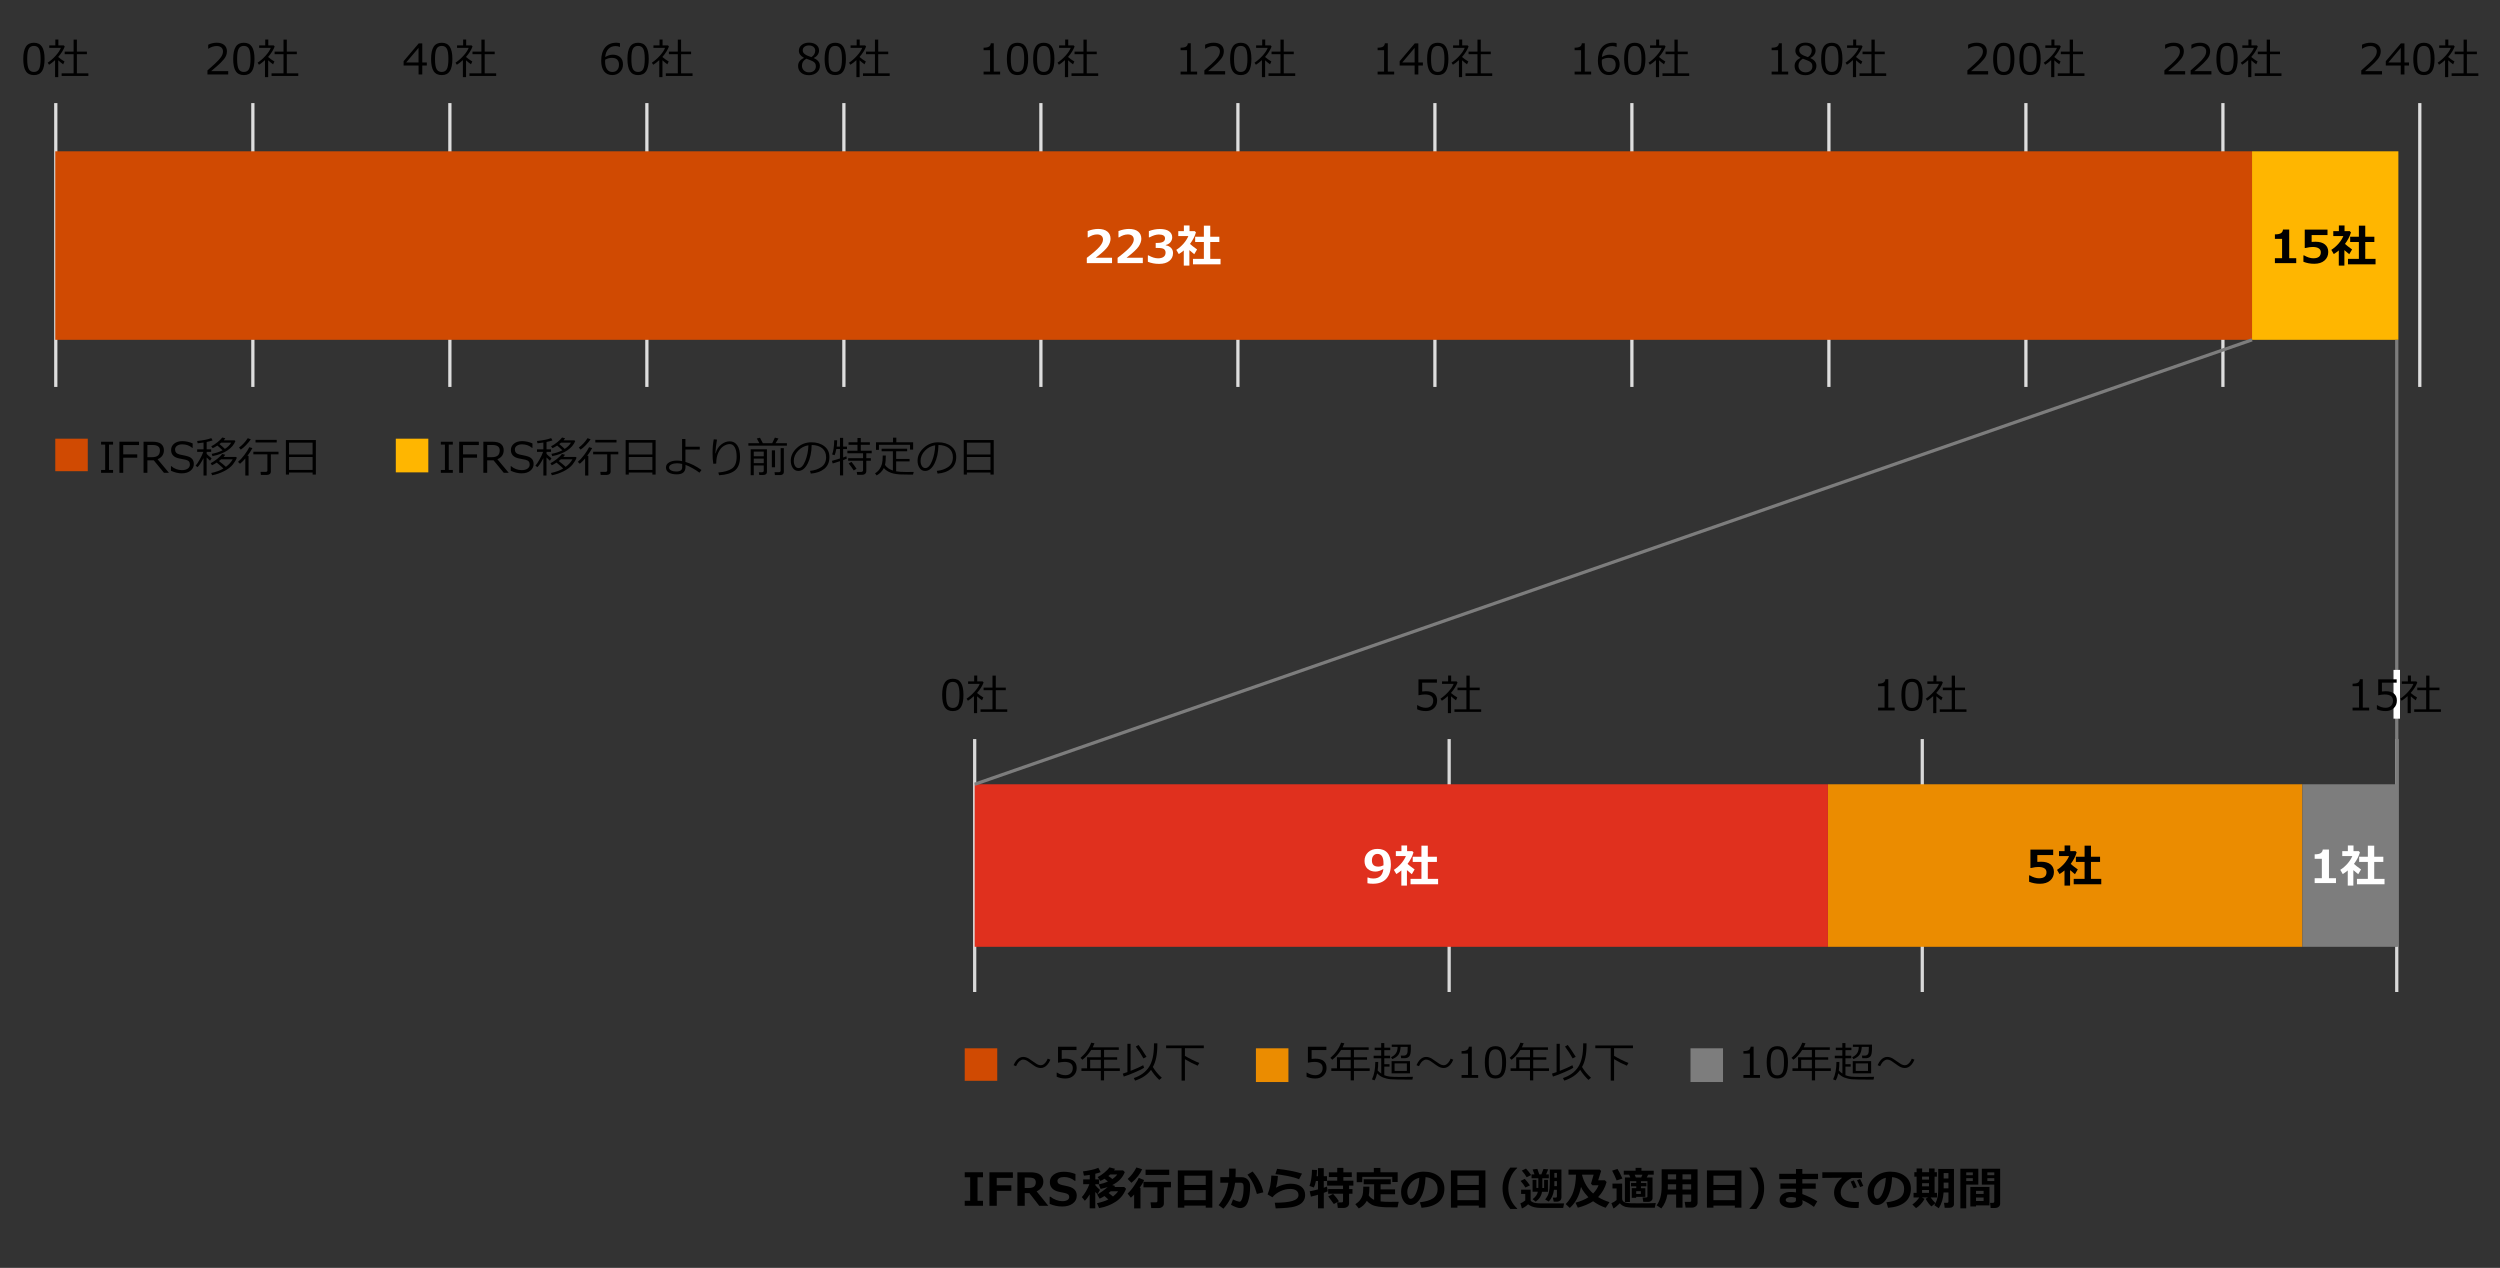 <?xml version="1.0" encoding="UTF-8"?>
<svg id="object" xmlns="http://www.w3.org/2000/svg" viewBox="0 0 769 390">
  <rect x="0" y="0" width="769" height="390" fill="#333333" stroke="none"/>
  <line x1="17.16" y1="31.71" x2="17.16" y2="119.02" fill="none" stroke="#dedede" stroke-miterlimit="10"/>
  <line x1="77.78" y1="31.71" x2="77.78" y2="119.02" fill="none" stroke="#dedede" stroke-miterlimit="10"/>
  <line x1="138.38" y1="31.71" x2="138.38" y2="119.02" fill="none" stroke="#dedede" stroke-miterlimit="10"/>
  <line x1="198.98" y1="31.71" x2="198.98" y2="119.02" fill="none" stroke="#dedede" stroke-miterlimit="10"/>
  <line x1="259.58" y1="31.71" x2="259.58" y2="119.02" fill="none" stroke="#dedede" stroke-miterlimit="10"/>
  <line x1="320.18" y1="31.71" x2="320.18" y2="119.02" fill="none" stroke="#dedede" stroke-miterlimit="10"/>
  <line x1="380.78" y1="31.71" x2="380.78" y2="119.02" fill="none" stroke="#dedede" stroke-miterlimit="10"/>
  <line x1="441.38" y1="31.71" x2="441.38" y2="119.02" fill="none" stroke="#dedede" stroke-miterlimit="10"/>
  <line x1="501.97" y1="31.71" x2="501.97" y2="119.02" fill="none" stroke="#dedede" stroke-miterlimit="10"/>
  <line x1="562.57" y1="31.71" x2="562.57" y2="119.02" fill="none" stroke="#dedede" stroke-miterlimit="10"/>
  <line x1="623.17" y1="31.71" x2="623.17" y2="119.02" fill="none" stroke="#dedede" stroke-miterlimit="10"/>
  <line x1="683.77" y1="31.71" x2="683.77" y2="119.02" fill="none" stroke="#dedede" stroke-miterlimit="10"/>
  <line x1="744.33" y1="31.71" x2="744.33" y2="119.02" fill="none" stroke="#dedede" stroke-miterlimit="10"/>
  <path d="m692.73,104.53H17v-57.99h675.73v57.99Z" fill="#d04a02"/>
  <path d="m737.74,104.53h-45.01v-57.99h45.01v57.99Z" fill="#ffb600"/>
  <g isolation="isolate">
    <path d="m302.37,370.9h-5.62v-1.54h1.68v-7.23h-1.68v-1.54h5.62v1.54h-1.68v7.23h1.68v1.54Z"/>
    <path d="m311.55,362.31h-4.96v2.29h4.5v1.7h-4.48v4.6h-2.26v-10.3h7.21v1.71Z"/>
    <path d="m322.46,370.9h-2.79l-3.02-3.9h-1.44v3.9h-2.26v-10.3h3.94c1.43,0,2.46.25,3.09.76.63.51.95,1.2.95,2.07,0,1.36-.69,2.37-2.06,3.03l3.58,4.44Zm-7.26-8.68v3.21h1.01c.97,0,1.61-.16,1.93-.49s.47-.75.47-1.27c0-.46-.15-.82-.45-1.07s-.89-.38-1.78-.38h-1.18Z"/>
    <path d="m322.88,370.29v-2.18h.23c.51.42,1.1.75,1.76,1,.66.25,1.3.37,1.91.37s1.14-.11,1.53-.34.58-.54.58-.95c0-.31-.09-.56-.28-.75-.19-.19-.54-.34-1.05-.46-.37-.07-1-.2-1.89-.4-.89-.2-1.57-.55-2.04-1.06-.47-.5-.7-1.15-.7-1.93,0-.93.4-1.69,1.2-2.28s1.82-.88,3.08-.88,2.47.23,3.6.7v2.08h-.23c-.96-.77-2.06-1.16-3.29-1.16-.59,0-1.07.11-1.45.33-.38.22-.57.52-.57.9,0,.32.11.58.32.77.22.19.59.35,1.11.47.52.1,1.11.22,1.75.38.64.16,1.12.33,1.44.53.32.2.57.41.76.64.19.23.33.49.42.77.09.28.14.59.14.94,0,1-.41,1.81-1.23,2.42-.82.61-1.9.92-3.25.92s-2.6-.27-3.86-.81Z"/>
    <path d="m335.21,367.35c-.56.92-1.06,1.59-1.52,2l-.92-1.13c.38-.38.8-.96,1.26-1.74s.81-1.52,1.06-2.22h-1.9v-1.47h2.02v-1.39c-.72.12-1.32.2-1.8.23l-.27-1.32c.7-.07,1.52-.21,2.45-.41s1.69-.43,2.26-.68l.71,1.33c-.42.17-.97.34-1.64.5v1.74h1.17v1.47h-1.17v.31c.29.39.77.87,1.44,1.45l-.77,1.33c-.23-.22-.45-.46-.68-.71v5.05h-1.72v-4.34Zm5.72,1.6l-1.2-1.05c-.56.36-1.05.63-1.48.8l-.76-1.26c.46-.24,1.03-.6,1.69-1.07.66-.47,1.17-.88,1.54-1.24-.51.17-1.23.37-2.17.59l-.59-1.39c1.05-.21,2-.51,2.84-.88-.27-.24-.62-.53-1.04-.87-.49.31-.92.53-1.29.67l-.84-1.18c.66-.31,1.34-.77,2.05-1.35.71-.59,1.24-1.13,1.58-1.64l1.72.44-.31.49h2.79s.53.53.53.53c-.33.84-.8,1.59-1.41,2.23-.61.65-1.42,1.23-2.44,1.76l.85.26c-.06.11-.12.22-.19.33h3.01l.57.55c-.67,1.69-1.72,3.02-3.18,3.98s-3.16,1.62-5.11,1.96l-.66-1.51c1.39-.3,2.56-.68,3.5-1.15Zm0-7.21c.51.35.93.66,1.25.94.63-.43,1.13-.9,1.48-1.42h-2.15c-.19.16-.38.33-.59.49Zm.09,5.23c.47.36.92.72,1.34,1.07.67-.52,1.2-1.06,1.57-1.61h-2.26c-.17.15-.39.33-.64.53Z"/>
    <path d="m350.79,371.7h-1.93v-4.26c-.36.39-.7.71-1.01.97l-1-1.27c.72-.65,1.44-1.52,2.15-2.61.71-1.09,1.14-1.83,1.28-2.22l1.63.66c-.21.62-.66,1.44-1.37,2.44h.27v6.3Zm.53-12.04c-.65,1.51-1.75,2.9-3.29,4.17l-1.16-1.18c1.1-.99,2-2.17,2.69-3.54l1.76.55Zm6.69,10.53c0,.42-.16.76-.48,1.02s-.68.39-1.07.39h-2.34l-.21-1.76h1.71c.1,0,.2-.04.28-.13s.12-.17.12-.26v-4.22h-4.29v-1.68h8.46v1.68h-2.18v4.96Zm1.65-8.78h-7.28v-1.63h7.28v1.63Z"/>
    <path d="m370.88,370.85h-6.58v.63h-2v-11.46h10.61v11.46h-2.03v-.63Zm0-6.36v-2.85h-6.58v2.85h6.58Zm-6.58,4.68h6.58v-3.1h-6.58v3.1Z"/>
    <path d="m380.07,361.06c0,.29-.01.63-.03,1.04h1.89c.78,0,1.41.26,1.89.77s.72,1.17.72,1.97c0,2.02-.23,3.65-.7,4.89s-1.26,1.87-2.39,1.87c-.68,0-1.62-.34-2.8-1.02l.63-1.65c.34.19.73.36,1.15.5.43.14.69.22.8.22.18,0,.33-.07.46-.21.13-.14.26-.41.41-.83s.25-.89.32-1.43c.07-.54.11-1.15.11-1.84,0-.46-.03-.79-.09-.98s-.16-.33-.29-.42-.31-.14-.52-.14h-1.71c-.42,3.19-1.62,5.86-3.6,8l-1.48-1.1c.6-.7,1.19-1.6,1.76-2.7s.99-2.5,1.24-4.2h-2.47v-1.71h2.72v-2.63h2v1.59Zm8.51,5.7l-1.96.51c-.38-1.32-.7-2.26-.96-2.82s-.58-1.15-.97-1.76c-.39-.61-.72-1.06-.98-1.35l1.57-.98c.8.88,1.5,1.9,2.11,3.06s1,2.27,1.2,3.34Z"/>
    <path d="m392.4,371.7l-.28-1.74c2.38,0,4.19-.18,5.43-.55,1.24-.37,1.86-.97,1.86-1.8,0-.61-.22-1.08-.66-1.4s-1.05-.49-1.83-.49c-1.03,0-2.05.23-3.06.7s-1.84,1.09-2.46,1.86l-1.5-.88c.69-1.6,1.08-3.53,1.16-5.8l2.02.12c-.09,1.45-.29,2.66-.6,3.61.57-.36,1.27-.65,2.11-.88.84-.23,1.61-.35,2.31-.35,1.43,0,2.54.3,3.35.9.8.6,1.21,1.47,1.21,2.61,0,.85-.26,1.57-.79,2.17s-1.33,1.04-2.42,1.35-3.04.5-5.85.57Zm8.09-10.7l-.9,1.74c-.95-.4-2.15-.74-3.62-1.02s-2.68-.46-3.66-.55l.53-1.64c2.8.28,5.35.77,7.65,1.47Z"/>
    <path d="m408.43,366.44c-.25.13-.67.29-1.23.49v4.75h-1.78v-4.18c-.96.29-1.69.48-2.19.59l-.36-1.65c.61-.1,1.46-.29,2.55-.58v-2.58h-.65c-.17.88-.38,1.54-.63,1.99l-1.34-.48c.21-.52.4-1.24.54-2.14.15-.9.22-1.84.22-2.82l1.54.06c0,.65-.04,1.28-.11,1.9h.42v-2.47h1.78v2.47h.99v1.48h-.99v2.08c.44-.14.76-.26.98-.36l.25,1.46Zm6.56,3.6c0,.48-.16.86-.49,1.13s-.76.4-1.32.4h-1.67l-.22-1.71h1.39c.29,0,.44-.14.44-.41v-2.25h-4.58v-1.44h4.58v-1.07h-4.9v-1.51h3.11v-1.12h-2.58v-1.46h2.58v-1.37h1.89v1.37h2.59v1.46h-2.59v1.12h3.08v1.51h-1.32v1.07h1.04v1.44h-1.04v2.84Zm-3.13-.53l-1.57.85c-.35-.53-.92-1.31-1.71-2.34l1.48-.79c.77.83,1.37,1.6,1.8,2.28Z"/>
    <path d="m421.23,365.02v.14c0,1.11-.07,1.96-.2,2.54.4.61.95,1.07,1.65,1.38v-4.81h-3.21v-1.52h8.33v1.52h-3.13v1.58h4.45v1.51h-4.45v2.19c.77.1,1.69.14,2.77.14h.4s.4-.01.4-.01h.4s.4,0,.4,0h.4s.4-.01.4-.01h.4s-.36,1.7-.36,1.7h-1.05c-1.2,0-2.12,0-2.76-.03s-1.35-.08-2.15-.2c-.8-.11-1.48-.32-2.04-.62-.57-.3-1.05-.68-1.45-1.14-.59,1.06-1.42,1.83-2.47,2.33l-1.06-1.3c.66-.42,1.16-.86,1.5-1.34.34-.47.58-.96.72-1.46.14-.5.21-1.22.21-2.17,0-.14,0-.28,0-.43h1.92Zm8.7-1.43h-1.67v-1.58h-9.23v1.64h-1.7v-3.06h5.26v-1.33h2.02v1.33h5.31v2.99Z"/>
    <path d="m437.27,371.53l-.51-1.71c1.81-.2,3.17-.62,4.08-1.25s1.37-1.58,1.37-2.84c0-1.05-.33-1.9-.98-2.53s-1.57-1.01-2.73-1.12c-.1,2.55-.57,4.62-1.43,6.2-.86,1.58-1.94,2.38-3.24,2.38-.85,0-1.53-.4-2.06-1.2s-.79-1.71-.79-2.74v-.17c0-1.58.63-2.97,1.9-4.19,1.27-1.21,2.87-1.87,4.8-1.96h.28c1.85,0,3.36.47,4.55,1.4,1.19.94,1.78,2.21,1.78,3.82,0,1.76-.6,3.14-1.79,4.14-1.2,1-2.94,1.59-5.23,1.76Zm-.69-9.25c-1.03.24-1.9.78-2.62,1.61-.72.83-1.08,1.75-1.08,2.76,0,.52.09,1,.27,1.44s.43.66.75.66c.64,0,1.23-.62,1.75-1.87s.83-2.78.93-4.59Z"/>
    <path d="m454.88,370.85h-6.58v.63h-2v-11.46h10.61v11.46h-2.03v-.63Zm0-6.36v-2.85h-6.58v2.85h6.58Zm-6.58,4.68h6.58v-3.1h-6.58v3.1Z"/>
    <path d="m466.68,371.87h-2.11c-.8-.96-1.38-1.91-1.75-2.84-.43-1.06-.64-2.24-.64-3.53,0-2.34.8-4.46,2.39-6.35h2.11v.15c-.77.7-1.39,1.53-1.86,2.49-.57,1.16-.86,2.4-.86,3.71s.29,2.57.86,3.73c.47.95,1.09,1.78,1.86,2.49v.15Z"/>
    <path d="m467.89,367.28v-1.34h2.93v3.21c0,.24.24.47.72.68.48.21,1.35.33,2.62.34h6.95l-.27,1.39h-6.75c-1.57,0-2.78-.28-3.64-.84l-.41-.28c-.61.58-1.24,1.01-1.9,1.29l-.46-1.58c.51-.19,1-.49,1.49-.9v-1.99h-1.26Zm-.16-4.04l1.29-.62c.63.69,1.16,1.36,1.59,2l-1.4.66c-.31-.57-.8-1.26-1.48-2.04Zm.38-3.17l1.29-.62c.63.69,1.16,1.36,1.59,2l-1.4.66c-.31-.57-.8-1.26-1.48-2.04Zm6.31,2.37v2.84s0,.08,0,.14h.55v-2.49h1.18v3.66h-1.83c-.18,1.23-.83,2.24-1.94,3.04l-.95-.77c.88-.64,1.42-1.4,1.62-2.28h-1.63v-3.66h1.18v2.49h.59s0-.09,0-.14v-2.84h-2.08v-1.18h.9l-.57-1.52,1.45-.18.59,1.7h.64l.66-1.68,1.45.12-.65,1.56h.84v1.18h-2Zm5.88,5.76c0,.95-.51,1.43-1.53,1.44h-.83l-.3-1.26h.89c.25,0,.38-.13.38-.38v-2.02h-.9c-.19,1.45-.72,2.66-1.61,3.62l-1.11-.65c.56-.67.94-1.37,1.13-2.11.19-.74.29-1.62.3-2.64v-4.46h3.58v8.46Zm-1.39-3.35v-1.53h-.79v.88c0,.21,0,.43-.01.66h.81Zm0-4.05h-.79v1.45h.79v-1.45Z"/>
    <path d="m486.32,365.08c-.51,2.7-1.66,4.86-3.45,6.48l-1.26-1.18c1.12-1.13,1.92-2.44,2.4-3.93.48-1.49.73-3.19.76-5.09v-.04h-2.3v-1.56h9.58l.46.41-.91,2.88h2.06l.53.54c-.49,1.8-1.37,3.34-2.62,4.63,1.01.62,2.18,1.14,3.51,1.57l-1.18,1.72c-1.37-.46-2.65-1.13-3.86-2.01-1.16.78-2.73,1.45-4.7,1.99l-.72-1.54c1.63-.45,2.95-1.01,3.96-1.67-.2-.2-.56-.62-1.08-1.27-.53-.65-.92-1.29-1.19-1.94Zm.33-3.75v.18c.61,2.31,1.74,4.17,3.39,5.61.78-.78,1.34-1.63,1.67-2.53h-1.86l-.46-.48.81-2.78h-3.55Z"/>
    <path d="m509.32,370.07l-.31,1.42h-3.03l-3.49-.02c-.7,0-1.2-.03-1.51-.08-.31-.04-.64-.1-1-.16-.8-.27-1.37-.64-1.7-1.11-.9.88-1.56,1.42-1.98,1.61l-.63-1.63c.55-.21,1.08-.53,1.59-.97v-3.55h-1.26v-1.5h2.98v4.62c0,.24.05.44.16.62s.26.32.47.43c.21.11.48.19.83.25.34.05.65.09.93.11s.99.03,2.15.03c2.85,0,4.79-.02,5.8-.08Zm-10.26-7.56l-1.78.59c-.1-.3-.32-.8-.64-1.5s-.57-1.21-.74-1.51l1.63-.53c.39.58.9,1.57,1.53,2.96Zm7.05,5.65h-2.82v.29h-1.36v-2.98h1.39v-.56h-1.62v-1.03h1.62v-.55h-1.95v6.4h-1.55v-7.55h1.65l-.35-.85h-1.65v-1.22h3.64v-.87h1.81v.87h3.77v1.22h-1.7l-.46.85h1.79v6.41c0,.3-.13.56-.38.78s-.55.33-.88.33h-1.59l-.21-1.37h1.09c.27,0,.4-.11.4-.33v-4.66h-1.99v.55h1.68v1.03h-1.68v.56h1.35v2.69Zm-2.92-5.97h1.65l.38-.85h-2.39l.36.85Zm1.54,5.07v-.84h-1.43v.84h1.43Z"/>
    <path d="m520.21,367.44h-2.67v4.04h-1.96v-4.04h-2.71c-.26,1.67-.88,3.09-1.85,4.28l-1.44-.96c1.03-1.39,1.54-3.28,1.54-5.67v-5.43h11.05v10.33c0,.41-.17.76-.5,1.04s-.73.43-1.2.43h-1.98l-.28-1.76h1.56c.3,0,.44-.11.44-.33v-1.91Zm-7.2-1.54h2.56v-1.62h-2.54v.62c0,.3,0,.64-.03,1Zm2.56-4.68h-2.54v1.56h2.54v-1.56Zm4.63,1.56v-1.56h-2.67v1.56h2.67Zm-2.67,3.12h2.67v-1.62h-2.67v1.62Z"/>
    <path d="m533.63,370.85h-6.58v.63h-2v-11.46h10.61v11.46h-2.03v-.63Zm0-6.36v-2.85h-6.58v2.85h6.58Zm-6.58,4.68h6.58v-3.1h-6.58v3.1Z"/>
    <path d="m542.65,365.49c0,1.29-.21,2.47-.64,3.53-.37.93-.95,1.88-1.75,2.84h-2.1v-.15c.77-.71,1.39-1.54,1.85-2.49.57-1.16.86-2.41.86-3.73s-.29-2.55-.86-3.71c-.47-.96-1.09-1.79-1.85-2.49v-.15h2.1c1.59,1.89,2.39,4.01,2.39,6.35Z"/>
    <path d="m558.99,369.53l-1.02,1.72c-1.06-.83-2.26-1.52-3.6-2.07l.07.29c.04.15.05.28.05.4,0,.56-.32.98-.95,1.27-.63.29-1.49.43-2.6.43-.98,0-1.81-.21-2.5-.64-.7-.43-1.04-1.02-1.04-1.76s.32-1.38.96-1.84,1.42-.68,2.34-.68c.66,0,1.24.04,1.74.13v-1.13h-4.78v-1.62h4.78v-1.33h-5.15v-1.63h5.15v-1.48h1.96v1.48h4.83v1.63h-4.83v1.33h4.12v1.62h-4.12v1.64c1.78.67,3.32,1.42,4.61,2.24Zm-6.56-.27v-.83c-.62-.15-1.1-.23-1.45-.23-.46,0-.86.08-1.19.24-.33.16-.5.39-.5.68,0,.53.57.79,1.7.79.95,0,1.43-.22,1.43-.66Z"/>
    <path d="m571.81,369.71l-.1,1.85c-.5.01-.83.02-.99.02-1.68,0-2.99-.24-3.93-.71s-1.61-1.04-2.02-1.71-.61-1.43-.61-2.28c0-1.67.82-3.2,2.47-4.61l-6.08.06v-1.75h12.19v1.76h-3.14c-.99.47-1.8,1.11-2.44,1.92s-.96,1.65-.96,2.53c0,1.97,1.5,2.95,4.49,2.95.35,0,.72-.01,1.11-.04Zm-.61-4.53l-1.01.38c-.19-.47-.49-1.17-.92-2.1l.97-.38c.36.68.68,1.38.96,2.11Zm1.95-.4l-.98.36c-.32-.79-.63-1.49-.94-2.1l.94-.35c.37.72.7,1.41.98,2.08Z"/>
    <path d="m580.77,371.53l-.51-1.71c1.81-.2,3.17-.62,4.08-1.25s1.37-1.58,1.37-2.84c0-1.05-.33-1.9-.98-2.53s-1.57-1.01-2.73-1.12c-.1,2.55-.57,4.62-1.43,6.2-.86,1.58-1.94,2.38-3.24,2.38-.85,0-1.53-.4-2.06-1.2s-.79-1.71-.79-2.74v-.17c0-1.58.63-2.97,1.9-4.19,1.27-1.21,2.87-1.87,4.8-1.96h.28c1.85,0,3.36.47,4.55,1.4,1.19.94,1.78,2.21,1.78,3.82,0,1.76-.6,3.14-1.79,4.14-1.2,1-2.94,1.59-5.23,1.76Zm-.69-9.25c-1.03.24-1.9.78-2.62,1.61-.72.83-1.08,1.75-1.08,2.76,0,.52.09,1,.27,1.44s.43.66.75.66c.64,0,1.23-.62,1.75-1.87s.83-2.78.93-4.59Z"/>
    <path d="m592.01,368.76c-.31.57-.72,1.12-1.2,1.65s-.97.93-1.44,1.22l-1.12-1.13c.82-.57,1.52-1.29,2.12-2.15h-1.76v-1.43h.94v-4.98h-.7v-1.37h.7v-1.16h1.7v1.16h2.13v-1.16h1.7v1.16h.71v1.37h-.71v4.98h.74v1.43h-1.95c.42.6.91,1.18,1.48,1.72l-1.23,1.02c-.61-.49-1.21-1.28-1.8-2.35l.72-.39h-1.88l.88.42Zm-.78-6.83v.91h2.13v-.91h-2.13Zm0,2.02v.96h2.13v-.96h-2.13Zm0,2.97h2.13v-.88h-2.13v.88Zm9.81,3.49c0,.31-.12.58-.37.79s-.57.31-.96.31h-1.53l-.19-1.52h.95c.1,0,.19-.03.27-.1s.13-.15.13-.25v-2.84h-1.49c-.11,1.84-.6,3.46-1.48,4.86l-1.36-.94c.31-.51.56-1.04.75-1.6.18-.56.3-1.11.36-1.66.05-.55.08-1.23.08-2.04v-5.86h4.84v10.86Zm-1.7-7.92v-1.65h-1.47v1.65h1.47Zm0,3.05v-1.78h-1.47v1.78h1.47Z"/>
    <path d="m608.52,364.38h-3.71v7.31h-1.8v-12.18h5.52v4.87Zm-1.68-2.88v-.87h-2.03v.87h2.03Zm0,1.8v-.88h-2.03v.88h2.03Zm.98,7.49v.31h-1.75v-5.99h5.89v5.68h-4.14Zm2.34-3.54v-.94h-2.34v.94h2.34Zm-2.34,2.17h2.34v-1.05h-2.34v1.05Zm7.41.9c0,.36-.15.65-.45.89-.3.24-.66.36-1.08.36h-1.37l-.18-1.56h.85c.11,0,.21-.04.3-.11s.14-.17.14-.28v-5.24h-3.83v-4.87h5.63v10.81Zm-3.92-8.82h2.13v-.87h-2.13v.87Zm2.13.92h-2.13v.88h2.13v-.88Z"/>
  </g>
  <g isolation="isolate">
    <path d="m342.07,80.93h-7.77v-1.62c1.96-1.49,3.28-2.65,3.96-3.46s1.02-1.53,1.02-2.16c0-.5-.16-.89-.49-1.17-.33-.28-.77-.41-1.34-.41-.87,0-1.77.31-2.71.92h-.17v-1.96c1.13-.43,2.21-.65,3.23-.65,1.22,0,2.15.27,2.81.8.66.53.99,1.27.99,2.23,0,.74-.27,1.52-.8,2.34-.54.82-1.78,1.98-3.74,3.48h5v1.66Z" fill="#fff"/>
    <path d="m351.54,80.93h-7.77v-1.62c1.96-1.49,3.28-2.65,3.96-3.46s1.02-1.53,1.02-2.16c0-.5-.16-.89-.49-1.17-.33-.28-.77-.41-1.34-.41-.87,0-1.77.31-2.71.92h-.17v-1.96c1.13-.43,2.21-.65,3.23-.65,1.22,0,2.15.27,2.81.8.66.53.99,1.27.99,2.23,0,.74-.27,1.52-.8,2.34-.54.82-1.78,1.98-3.74,3.48h5v1.66Z" fill="#fff"/>
    <path d="m353.08,80.5v-1.94h.22c1.04.6,2.02.9,2.93.9.72,0,1.28-.15,1.69-.45.41-.3.61-.73.61-1.31,0-.46-.16-.81-.48-1.06-.32-.25-.97-.37-1.96-.37h-.6v-1.55h.57c1.53,0,2.3-.47,2.3-1.4,0-.39-.16-.69-.49-.89s-.8-.3-1.4-.3c-.82,0-1.77.29-2.87.88h-.21v-1.92c1.16-.43,2.27-.65,3.34-.65,1.27,0,2.22.23,2.87.7s.97,1.08.97,1.85c0,.57-.18,1.08-.54,1.51-.36.43-.84.72-1.44.86v.1c.69.12,1.23.39,1.63.8.4.41.6.94.6,1.6,0,1-.38,1.8-1.15,2.41s-1.8.9-3.11.9-2.43-.22-3.49-.65Z" fill="#fff"/>
    <path d="m365.85,81.7h-1.72v-4.66c-.48.41-.99.78-1.54,1.11l-.76-1.29c.83-.53,1.57-1.18,2.23-1.93.66-.76,1.15-1.53,1.48-2.32h-3.1v-1.51h1.72v-1.74h1.74v1.74h1.61l.36.38c-.33,1.18-.94,2.36-1.83,3.55.42.4,1.15.96,2.18,1.7l-.87,1.47c-.55-.43-1.05-.85-1.5-1.26v4.76Zm9.58-.4h-8.47v-1.67h3.35v-5.2h-2.68v-1.61h2.68v-3.4h1.96v3.4h2.8v1.61h-2.8v5.2h3.17v1.67Z" fill="#fff"/>
  </g>
  <g isolation="isolate">
    <path d="m706.32,80.93h-6.56v-1.5h2.21v-5.96h-2.21v-1.38c.88,0,1.49-.13,1.86-.37.36-.23.57-.6.63-1.11h1.91v8.82h2.16v1.5Z"/>
    <path d="m708.53,80.53v-1.96h.23c1,.58,1.94.88,2.82.88,1.53,0,2.3-.62,2.3-1.85,0-.52-.21-.93-.64-1.21s-1.05-.42-1.88-.42c-.57,0-1.29.1-2.17.31h-.25v-5.65h7v1.67h-4.88v2.11c.52-.03.91-.05,1.16-.05,1.29,0,2.26.28,2.94.84s1.01,1.33,1.01,2.31c0,1.08-.39,1.96-1.16,2.63s-1.83,1-3.15,1c-1.22,0-2.32-.21-3.32-.62Z"/>
    <path d="m721.13,81.7h-1.72v-4.66c-.48.41-.99.78-1.54,1.11l-.76-1.29c.83-.53,1.57-1.18,2.23-1.93.66-.76,1.15-1.53,1.48-2.32h-3.1v-1.51h1.72v-1.74h1.74v1.74h1.61l.36.38c-.33,1.18-.94,2.36-1.83,3.55.42.4,1.15.96,2.18,1.7l-.87,1.47c-.55-.43-1.05-.85-1.5-1.26v4.76Zm9.58-.4h-8.47v-1.67h3.35v-5.2h-2.68v-1.61h2.68v-3.4h1.96v3.4h2.8v1.61h-2.8v5.2h3.17v1.67Z"/>
  </g>
  <g isolation="isolate">
    <path d="m10.43,23.1c-1.12,0-1.95-.4-2.48-1.21-.53-.8-.79-2.06-.79-3.76s.27-2.96.8-3.77,1.36-1.21,2.48-1.21,1.94.41,2.47,1.22c.53.81.8,2.06.8,3.75s-.26,2.97-.79,3.77c-.53.81-1.35,1.21-2.48,1.21Zm0-8.98c-.72,0-1.25.29-1.57.86-.33.57-.49,1.62-.49,3.15s.16,2.56.49,3.14c.33.58.85.86,1.57.86s1.25-.29,1.57-.86c.32-.58.49-1.62.49-3.15s-.16-2.53-.48-3.12c-.32-.59-.85-.88-1.57-.88Z"/>
    <path d="m16.94,23.71v-5.22c-.62.57-1.24,1.05-1.85,1.43l-.42-.63c.89-.6,1.72-1.33,2.49-2.19.77-.86,1.29-1.65,1.56-2.37h-3.57v-.77h1.87v-1.79h.94v1.79h1.66l.3.34c-.4,1.07-1.07,2.13-2,3.19v.05c.51.46,1.15.92,1.92,1.37l-.41.88c-.54-.39-1.04-.8-1.51-1.24v5.17h-.98Zm2.02-.36v-.79h3.68v-5.89h-2.74v-.79h2.74v-3.69h1.01v3.69h3.08v.79h-3.08v5.89h3.53v.79h-8.22Z"/>
  </g>
  <g isolation="isolate">
    <path d="m70.21,22.9h-6.4v-1.24c.68-.58,1.44-1.26,2.28-2.04.84-.77,1.47-1.46,1.88-2.04.41-.59.62-1.18.62-1.76,0-.52-.17-.93-.52-1.22-.35-.29-.81-.44-1.41-.44-.87,0-1.72.27-2.56.83h-.06v-1.24c.86-.41,1.74-.61,2.65-.61.96,0,1.72.23,2.28.7.55.47.83,1.11.83,1.91,0,.43-.07.84-.21,1.24-.14.39-.36.78-.66,1.15-.3.37-.66.77-1.08,1.19s-1.38,1.27-2.89,2.55h5.24v1.02Z"/>
    <path d="m75,23.1c-1.12,0-1.95-.4-2.48-1.21-.53-.8-.79-2.06-.79-3.76s.27-2.96.8-3.77,1.36-1.21,2.48-1.21,1.94.41,2.47,1.22c.53.81.8,2.06.8,3.75s-.26,2.97-.79,3.77c-.53.81-1.35,1.21-2.48,1.21Zm0-8.98c-.72,0-1.25.29-1.57.86-.33.57-.49,1.62-.49,3.15s.16,2.56.49,3.14c.33.58.85.86,1.57.86s1.25-.29,1.57-.86c.32-.58.49-1.62.49-3.15s-.16-2.53-.48-3.12c-.32-.59-.85-.88-1.57-.88Z"/>
    <path d="m81.51,23.71v-5.22c-.62.57-1.24,1.05-1.85,1.43l-.42-.63c.89-.6,1.72-1.33,2.49-2.19.77-.86,1.29-1.65,1.56-2.37h-3.57v-.77h1.87v-1.79h.94v1.79h1.66l.3.34c-.4,1.07-1.07,2.13-2,3.19v.05c.51.46,1.15.92,1.92,1.37l-.41.88c-.54-.39-1.04-.8-1.51-1.24v5.17h-.98Zm2.02-.36v-.79h3.68v-5.89h-2.74v-.79h2.74v-3.69h1.01v3.69h3.08v.79h-3.08v5.89h3.53v.79h-8.22Z"/>
  </g>
  <g isolation="isolate">
    <path d="m131.29,20.15h-1.4v2.75h-1.14v-2.75h-4.6v-1.33l4.65-5.48h1.09v5.87h1.4v.94Zm-2.55-.94v-4.48l-3.8,4.48h3.8Z"/>
    <path d="m135.87,23.1c-1.12,0-1.95-.4-2.48-1.21-.53-.8-.79-2.06-.79-3.76s.27-2.96.8-3.77,1.36-1.21,2.48-1.21,1.94.41,2.47,1.22c.53.81.8,2.06.8,3.75s-.26,2.97-.79,3.77c-.53.81-1.35,1.21-2.48,1.21Zm0-8.98c-.72,0-1.25.29-1.57.86-.33.57-.49,1.62-.49,3.15s.16,2.56.49,3.14c.33.58.85.86,1.57.86s1.25-.29,1.57-.86c.32-.58.49-1.62.49-3.15s-.16-2.53-.48-3.12c-.32-.59-.85-.88-1.57-.88Z"/>
    <path d="m142.38,23.71v-5.22c-.62.57-1.24,1.05-1.85,1.43l-.42-.63c.89-.6,1.72-1.33,2.49-2.19.77-.86,1.29-1.65,1.56-2.37h-3.57v-.77h1.87v-1.79h.94v1.79h1.66l.3.34c-.4,1.07-1.07,2.13-2,3.19v.05c.51.46,1.15.92,1.92,1.37l-.41.88c-.54-.39-1.04-.8-1.51-1.24v5.17h-.98Zm2.02-.36v-.79h3.68v-5.89h-2.74v-.79h2.74v-3.69h1.01v3.69h3.08v.79h-3.08v5.89h3.53v.79h-8.22Z"/>
  </g>
  <g isolation="isolate">
    <path d="m190.7,13.31v1.12h-.08c-.36-.17-.77-.26-1.24-.26-.94,0-1.68.3-2.24.89-.56.59-.88,1.42-.98,2.48.8-.48,1.58-.72,2.34-.72.93,0,1.68.26,2.26.77.58.51.87,1.25.87,2.21s-.31,1.74-.94,2.36c-.63.62-1.4.93-2.34.93-1.08,0-1.92-.38-2.52-1.13-.6-.75-.9-1.84-.9-3.27,0-1.76.4-3.12,1.2-4.09.8-.97,1.95-1.46,3.44-1.46.45,0,.83.05,1.13.15Zm-4.54,5.05c-.02.35-.03.56-.03.63,0,1.01.2,1.78.59,2.33.39.55.94.82,1.63.82.64,0,1.14-.2,1.5-.6.36-.4.55-.96.55-1.68,0-.6-.17-1.09-.51-1.48s-.91-.58-1.71-.58c-.69,0-1.37.19-2.03.56Z"/>
    <path d="m196.27,23.1c-1.13,0-1.95-.4-2.48-1.21-.53-.8-.79-2.06-.79-3.76s.27-2.96.8-3.77c.53-.81,1.36-1.21,2.48-1.21s1.94.41,2.47,1.22c.53.81.8,2.06.8,3.75s-.26,2.97-.79,3.77c-.53.81-1.35,1.21-2.48,1.21Zm0-8.98c-.72,0-1.25.29-1.57.86-.33.57-.49,1.62-.49,3.15s.16,2.56.49,3.14c.33.58.85.86,1.57.86s1.25-.29,1.57-.86c.32-.58.49-1.62.49-3.15s-.16-2.53-.48-3.12c-.32-.59-.85-.88-1.57-.88Z"/>
    <path d="m202.79,23.71v-5.22c-.62.57-1.24,1.05-1.85,1.43l-.43-.63c.89-.6,1.72-1.33,2.5-2.19.77-.86,1.29-1.65,1.56-2.37h-3.57v-.77h1.87v-1.79h.94v1.79h1.66l.3.34c-.4,1.07-1.07,2.13-2,3.19v.05c.51.46,1.15.92,1.92,1.37l-.41.88c-.54-.39-1.04-.8-1.51-1.24v5.17h-.98Zm2.02-.36v-.79h3.68v-5.89h-2.74v-.79h2.74v-3.69h1.01v3.69h3.08v.79h-3.08v5.89h3.53v.79h-8.22Z"/>
  </g>
  <g isolation="isolate">
    <path d="m247.25,17.83v-.08c-1.01-.55-1.52-1.26-1.52-2.14,0-.72.29-1.32.88-1.79s1.33-.7,2.23-.7,1.69.22,2.25.67c.57.44.85,1.03.85,1.75,0,.47-.14.9-.42,1.31-.28.41-.67.73-1.17.96v.08c1.23.53,1.85,1.32,1.85,2.37,0,.82-.32,1.5-.96,2.05-.64.54-1.44.82-2.4.82-1.02,0-1.83-.26-2.44-.78-.61-.52-.91-1.21-.91-2.05,0-1.1.59-1.92,1.77-2.45Zm.77.23c-.89.5-1.34,1.21-1.34,2.13,0,.61.2,1.11.61,1.49.41.38.92.57,1.56.57s1.16-.17,1.54-.5c.38-.33.57-.79.57-1.37,0-.39-.09-.71-.26-.95-.17-.24-.43-.44-.76-.61s-.97-.42-1.92-.77Zm2.74-2.52c0-.46-.18-.83-.53-1.12-.35-.29-.82-.44-1.41-.44-.56,0-1.01.14-1.37.41-.35.27-.53.63-.53,1.08,0,.49.22.9.66,1.21.44.32,1.11.61,2.01.89.78-.5,1.17-1.18,1.17-2.02Z"/>
    <path d="m256.92,23.1c-1.12,0-1.95-.4-2.48-1.21-.53-.8-.79-2.06-.79-3.76s.27-2.96.8-3.77,1.36-1.21,2.48-1.21,1.94.41,2.47,1.22c.53.81.8,2.06.8,3.75s-.26,2.97-.79,3.77c-.53.81-1.35,1.21-2.48,1.21Zm0-8.98c-.72,0-1.25.29-1.57.86-.33.57-.49,1.62-.49,3.15s.16,2.56.49,3.14c.33.58.85.86,1.57.86s1.25-.29,1.57-.86c.32-.58.49-1.62.49-3.15s-.16-2.53-.48-3.12c-.32-.59-.85-.88-1.57-.88Z"/>
    <path d="m263.43,23.71v-5.22c-.62.57-1.24,1.05-1.85,1.43l-.42-.63c.89-.6,1.72-1.33,2.49-2.19.77-.86,1.29-1.65,1.56-2.37h-3.57v-.77h1.87v-1.79h.94v1.79h1.66l.3.34c-.4,1.07-1.07,2.13-2,3.19v.05c.51.46,1.15.92,1.92,1.37l-.41.88c-.54-.39-1.04-.8-1.51-1.24v5.17h-.98Zm2.02-.36v-.79h3.68v-5.89h-2.74v-.79h2.74v-3.69h1.01v3.69h3.08v.79h-3.08v5.89h3.53v.79h-8.22Z"/>
  </g>
  <g isolation="isolate">
    <path d="m307.64,22.9h-5.09v-.88h1.99v-6.58h-1.99v-.77c.78,0,1.33-.12,1.67-.33.33-.22.52-.56.56-1.04h.9v8.72h1.96v.88Z"/>
    <path d="m312.98,23.1c-1.13,0-1.95-.4-2.48-1.21-.53-.8-.79-2.06-.79-3.76s.27-2.96.8-3.77c.53-.81,1.36-1.21,2.48-1.21s1.94.41,2.47,1.22c.53.81.8,2.06.8,3.75s-.26,2.97-.79,3.77c-.53.81-1.35,1.21-2.48,1.21Zm0-8.98c-.72,0-1.25.29-1.57.86-.33.57-.49,1.62-.49,3.15s.16,2.56.49,3.14c.33.58.85.86,1.57.86s1.25-.29,1.57-.86c.32-.58.49-1.62.49-3.15s-.16-2.53-.48-3.12c-.32-.59-.85-.88-1.57-.88Z"/>
    <path d="m321.06,23.1c-1.13,0-1.95-.4-2.48-1.21-.53-.8-.79-2.06-.79-3.76s.27-2.96.8-3.77c.53-.81,1.36-1.21,2.48-1.21s1.94.41,2.47,1.22c.53.81.8,2.06.8,3.75s-.26,2.97-.79,3.77c-.53.81-1.35,1.21-2.48,1.21Zm0-8.98c-.72,0-1.25.29-1.57.86-.33.57-.49,1.62-.49,3.15s.16,2.56.49,3.14c.33.58.85.86,1.57.86s1.25-.29,1.57-.86c.32-.58.49-1.62.49-3.15s-.16-2.53-.48-3.12c-.32-.59-.85-.88-1.57-.88Z"/>
    <path d="m327.57,23.71v-5.22c-.62.57-1.24,1.05-1.85,1.43l-.43-.63c.89-.6,1.72-1.33,2.5-2.19.77-.86,1.29-1.65,1.56-2.37h-3.57v-.77h1.87v-1.79h.94v1.79h1.66l.3.34c-.4,1.07-1.07,2.13-2,3.19v.05c.51.46,1.15.92,1.92,1.37l-.41.88c-.54-.39-1.04-.8-1.51-1.24v5.17h-.98Zm2.02-.36v-.79h3.68v-5.89h-2.74v-.79h2.74v-3.69h1.01v3.69h3.08v.79h-3.08v5.89h3.53v.79h-8.22Z"/>
  </g>
  <g isolation="isolate">
    <path d="m368.24,22.9h-5.09v-.88h1.99v-6.58h-1.99v-.77c.78,0,1.33-.12,1.67-.33.33-.22.52-.56.56-1.04h.9v8.72h1.96v.88Z"/>
    <path d="m376.86,22.9h-6.4v-1.24c.68-.58,1.44-1.26,2.28-2.04.84-.77,1.47-1.46,1.88-2.04.41-.59.62-1.18.62-1.76,0-.52-.17-.93-.52-1.22s-.81-.44-1.41-.44c-.87,0-1.72.27-2.56.83h-.06v-1.24c.85-.41,1.74-.61,2.65-.61.96,0,1.72.23,2.28.7.55.47.83,1.11.83,1.91,0,.43-.07.84-.21,1.24s-.36.78-.66,1.15c-.3.37-.66.77-1.08,1.19s-1.38,1.27-2.89,2.55h5.24v1.02Z"/>
    <path d="m381.65,23.1c-1.13,0-1.95-.4-2.48-1.21-.53-.8-.79-2.06-.79-3.76s.27-2.96.8-3.77c.53-.81,1.36-1.21,2.48-1.21s1.94.41,2.47,1.22c.53.81.8,2.06.8,3.75s-.26,2.97-.79,3.77c-.53.81-1.35,1.21-2.48,1.21Zm0-8.98c-.72,0-1.25.29-1.57.86-.33.57-.49,1.62-.49,3.15s.16,2.56.49,3.14c.33.58.85.86,1.57.86s1.25-.29,1.57-.86c.32-.58.49-1.62.49-3.15s-.16-2.53-.48-3.12c-.32-.59-.85-.88-1.57-.88Z"/>
    <path d="m388.17,23.71v-5.22c-.62.57-1.24,1.05-1.85,1.43l-.43-.63c.89-.6,1.72-1.33,2.5-2.19.77-.86,1.29-1.65,1.56-2.37h-3.57v-.77h1.87v-1.79h.94v1.79h1.66l.3.34c-.4,1.07-1.07,2.13-2,3.19v.05c.51.46,1.15.92,1.92,1.37l-.41.88c-.54-.39-1.04-.8-1.51-1.24v5.17h-.98Zm2.02-.36v-.79h3.68v-5.89h-2.74v-.79h2.74v-3.69h1.01v3.69h3.08v.79h-3.08v5.89h3.53v.79h-8.22Z"/>
  </g>
  <g isolation="isolate">
    <path d="m428.84,22.9h-5.09v-.88h1.99v-6.58h-1.99v-.77c.78,0,1.33-.12,1.67-.33.33-.22.52-.56.57-1.04h.9v8.72h1.96v.88Z"/>
    <path d="m437.68,20.15h-1.4v2.75h-1.14v-2.75h-4.6v-1.33l4.65-5.48h1.09v5.87h1.4v.94Zm-2.54-.94v-4.48l-3.8,4.48h3.8Z"/>
    <path d="m442.25,23.1c-1.12,0-1.95-.4-2.48-1.21s-.79-2.06-.79-3.76.27-2.96.8-3.77,1.36-1.21,2.48-1.21,1.94.41,2.47,1.22c.53.81.8,2.06.8,3.75s-.26,2.97-.79,3.77c-.53.81-1.35,1.21-2.48,1.21Zm0-8.98c-.72,0-1.25.29-1.57.86-.33.57-.49,1.62-.49,3.15s.16,2.56.49,3.14c.33.58.85.86,1.57.86s1.25-.29,1.57-.86c.32-.58.49-1.62.49-3.15s-.16-2.53-.48-3.12c-.32-.59-.85-.88-1.57-.88Z"/>
    <path d="m448.77,23.71v-5.22c-.62.57-1.24,1.05-1.85,1.43l-.43-.63c.89-.6,1.72-1.33,2.49-2.19.77-.86,1.29-1.65,1.56-2.37h-3.57v-.77h1.87v-1.79h.94v1.79h1.66l.3.34c-.4,1.07-1.07,2.13-2,3.19v.05c.51.46,1.15.92,1.92,1.37l-.41.88c-.54-.39-1.04-.8-1.51-1.24v5.17h-.98Zm2.02-.36v-.79h3.68v-5.89h-2.74v-.79h2.74v-3.69h1.01v3.69h3.08v.79h-3.08v5.89h3.53v.79h-8.22Z"/>
  </g>
  <g isolation="isolate">
    <path d="m489.44,22.9h-5.09v-.88h1.99v-6.58h-1.99v-.77c.78,0,1.34-.12,1.67-.33.33-.22.52-.56.56-1.04h.9v8.72h1.96v.88Z"/>
    <path d="m497.28,13.31v1.12h-.08c-.36-.17-.77-.26-1.24-.26-.94,0-1.68.3-2.24.89-.56.59-.88,1.42-.98,2.48.8-.48,1.58-.72,2.34-.72.93,0,1.68.26,2.26.77.58.51.87,1.25.87,2.21s-.31,1.74-.94,2.36c-.63.62-1.41.93-2.34.93-1.08,0-1.92-.38-2.52-1.13-.6-.75-.9-1.84-.9-3.27,0-1.76.4-3.12,1.2-4.09.8-.97,1.95-1.46,3.44-1.46.45,0,.83.05,1.13.15Zm-4.54,5.05c-.02.35-.03.56-.03.63,0,1.01.2,1.78.59,2.33.39.55.94.82,1.63.82.64,0,1.14-.2,1.51-.6.36-.4.54-.96.54-1.68,0-.6-.17-1.09-.51-1.48-.34-.39-.91-.58-1.71-.58-.69,0-1.37.19-2.03.56Z"/>
    <path d="m502.85,23.1c-1.12,0-1.95-.4-2.48-1.21s-.79-2.06-.79-3.76.27-2.96.8-3.77,1.36-1.21,2.48-1.21,1.94.41,2.47,1.22c.53.81.8,2.06.8,3.75s-.27,2.97-.79,3.77c-.53.81-1.36,1.21-2.48,1.21Zm0-8.98c-.72,0-1.25.29-1.57.86-.33.57-.49,1.62-.49,3.15s.16,2.56.49,3.14.85.86,1.57.86,1.25-.29,1.57-.86c.32-.58.49-1.62.49-3.15s-.16-2.53-.48-3.12c-.32-.59-.85-.88-1.57-.88Z"/>
    <path d="m509.36,23.71v-5.22c-.62.57-1.24,1.05-1.85,1.43l-.43-.63c.89-.6,1.72-1.33,2.49-2.19s1.29-1.65,1.56-2.37h-3.57v-.77h1.87v-1.79h.94v1.79h1.66l.3.34c-.4,1.07-1.07,2.13-2,3.19v.05c.51.46,1.15.92,1.92,1.37l-.41.88c-.54-.39-1.04-.8-1.51-1.24v5.17h-.98Zm2.02-.36v-.79h3.68v-5.89h-2.74v-.79h2.74v-3.69h1.01v3.69h3.08v.79h-3.08v5.89h3.53v.79h-8.22Z"/>
  </g>
  <g isolation="isolate">
    <path d="m550.04,22.9h-5.09v-.88h1.99v-6.58h-1.99v-.77c.78,0,1.33-.12,1.67-.33.33-.22.52-.56.57-1.04h.9v8.72h1.96v.88Z"/>
    <path d="m553.78,17.83v-.08c-1.01-.55-1.52-1.26-1.52-2.14,0-.72.29-1.32.88-1.79s1.33-.7,2.23-.7,1.69.22,2.25.67c.57.44.85,1.03.85,1.75,0,.47-.14.9-.42,1.31-.28.41-.67.73-1.17.96v.08c1.23.53,1.85,1.32,1.85,2.37,0,.82-.32,1.5-.96,2.05-.64.54-1.44.82-2.4.82-1.02,0-1.83-.26-2.44-.78-.61-.52-.91-1.21-.91-2.05,0-1.1.59-1.92,1.77-2.45Zm.77.23c-.89.5-1.34,1.21-1.34,2.13,0,.61.2,1.11.61,1.49.41.38.92.57,1.56.57s1.16-.17,1.54-.5c.38-.33.57-.79.57-1.37,0-.39-.09-.71-.26-.95-.17-.24-.43-.44-.76-.61s-.97-.42-1.92-.77Zm2.74-2.52c0-.46-.18-.83-.53-1.12-.35-.29-.82-.44-1.41-.44s-1.01.14-1.37.41c-.35.27-.53.63-.53,1.08,0,.49.22.9.66,1.21s1.11.61,2.01.89c.78-.5,1.17-1.18,1.17-2.02Z"/>
    <path d="m563.45,23.1c-1.12,0-1.95-.4-2.48-1.21s-.79-2.06-.79-3.76.27-2.96.8-3.77,1.36-1.21,2.48-1.21,1.94.41,2.47,1.22c.53.81.8,2.06.8,3.75s-.26,2.97-.79,3.77c-.53.81-1.35,1.21-2.48,1.21Zm0-8.98c-.72,0-1.25.29-1.57.86-.33.57-.49,1.62-.49,3.15s.16,2.56.49,3.14c.33.58.85.86,1.57.86s1.25-.29,1.57-.86c.32-.58.49-1.62.49-3.15s-.16-2.53-.48-3.12c-.32-.59-.85-.88-1.57-.88Z"/>
    <path d="m569.96,23.71v-5.22c-.62.57-1.24,1.05-1.85,1.43l-.43-.63c.89-.6,1.72-1.33,2.49-2.19.77-.86,1.29-1.65,1.56-2.37h-3.57v-.77h1.87v-1.79h.94v1.79h1.66l.3.34c-.4,1.07-1.07,2.13-2,3.19v.05c.51.46,1.15.92,1.92,1.37l-.41.88c-.54-.39-1.04-.8-1.51-1.24v5.17h-.98Zm2.02-.36v-.79h3.68v-5.89h-2.74v-.79h2.74v-3.69h1.01v3.69h3.08v.79h-3.08v5.89h3.53v.79h-8.22Z"/>
  </g>
  <g isolation="isolate">
    <path d="m611.56,22.9h-6.4v-1.24c.68-.58,1.44-1.26,2.28-2.04.84-.77,1.47-1.46,1.88-2.04s.62-1.18.62-1.76c0-.52-.17-.93-.52-1.22s-.81-.44-1.41-.44c-.87,0-1.72.27-2.56.83h-.06v-1.24c.85-.41,1.74-.61,2.65-.61.96,0,1.72.23,2.28.7.55.47.83,1.11.83,1.91,0,.43-.07.84-.21,1.24s-.36.78-.66,1.15c-.3.37-.66.77-1.08,1.19-.42.42-1.38,1.27-2.89,2.55h5.24v1.02Z"/>
    <path d="m616.36,23.1c-1.12,0-1.95-.4-2.48-1.21s-.79-2.06-.79-3.76.27-2.96.8-3.77,1.36-1.21,2.48-1.21,1.94.41,2.47,1.22c.53.81.8,2.06.8,3.75s-.26,2.97-.79,3.77c-.53.81-1.35,1.21-2.48,1.21Zm0-8.98c-.72,0-1.25.29-1.57.86-.33.57-.49,1.62-.49,3.15s.16,2.56.49,3.14c.33.58.85.86,1.57.86s1.25-.29,1.57-.86c.32-.58.49-1.62.49-3.15s-.16-2.53-.48-3.12c-.32-.59-.85-.88-1.57-.88Z"/>
    <path d="m624.43,23.1c-1.12,0-1.95-.4-2.48-1.21s-.79-2.06-.79-3.76.27-2.96.8-3.77,1.36-1.21,2.48-1.21,1.94.41,2.47,1.22c.53.81.8,2.06.8,3.75s-.26,2.97-.79,3.77c-.53.81-1.35,1.21-2.48,1.21Zm0-8.98c-.72,0-1.25.29-1.57.86-.33.57-.49,1.62-.49,3.15s.16,2.56.49,3.14c.33.58.85.86,1.57.86s1.25-.29,1.57-.86c.32-.58.49-1.62.49-3.15s-.16-2.53-.48-3.12c-.32-.59-.85-.88-1.57-.88Z"/>
    <path d="m630.94,23.71v-5.22c-.62.57-1.24,1.05-1.85,1.43l-.43-.63c.89-.6,1.72-1.33,2.49-2.19.77-.86,1.29-1.65,1.56-2.37h-3.57v-.77h1.87v-1.79h.94v1.79h1.66l.3.34c-.4,1.07-1.07,2.13-2,3.19v.05c.51.46,1.15.92,1.92,1.37l-.41.88c-.54-.39-1.04-.8-1.51-1.24v5.17h-.98Zm2.02-.36v-.79h3.68v-5.89h-2.74v-.79h2.74v-3.69h1.01v3.69h3.08v.79h-3.08v5.89h3.53v.79h-8.22Z"/>
  </g>
  <g isolation="isolate">
    <path d="m672.16,22.9h-6.4v-1.24c.68-.58,1.44-1.26,2.28-2.04.84-.77,1.47-1.46,1.88-2.04s.62-1.18.62-1.76c0-.52-.17-.93-.52-1.22s-.81-.44-1.41-.44c-.87,0-1.72.27-2.56.83h-.06v-1.24c.85-.41,1.74-.61,2.65-.61.96,0,1.72.23,2.28.7.55.47.83,1.11.83,1.91,0,.43-.07.84-.21,1.24s-.36.78-.66,1.15c-.3.37-.66.77-1.08,1.19-.42.42-1.38,1.27-2.89,2.55h5.24v1.02Z"/>
    <path d="m680.24,22.9h-6.4v-1.24c.68-.58,1.44-1.26,2.28-2.04.84-.77,1.47-1.46,1.88-2.04s.62-1.18.62-1.76c0-.52-.17-.93-.52-1.22s-.81-.44-1.41-.44c-.87,0-1.72.27-2.56.83h-.06v-1.24c.85-.41,1.74-.61,2.65-.61.96,0,1.72.23,2.28.7.55.47.83,1.11.83,1.91,0,.43-.07.84-.21,1.24s-.36.78-.66,1.15c-.3.37-.66.77-1.08,1.19-.42.42-1.38,1.27-2.89,2.55h5.24v1.02Z"/>
    <path d="m685.03,23.1c-1.12,0-1.95-.4-2.48-1.21s-.79-2.06-.79-3.76.27-2.96.8-3.77,1.36-1.21,2.48-1.21,1.94.41,2.47,1.22c.53.81.8,2.06.8,3.75s-.26,2.97-.79,3.77c-.53.81-1.35,1.21-2.48,1.21Zm0-8.98c-.72,0-1.25.29-1.57.86-.33.57-.49,1.62-.49,3.15s.16,2.56.49,3.14c.33.58.85.86,1.57.86s1.25-.29,1.57-.86c.32-.58.49-1.62.49-3.15s-.16-2.53-.48-3.12c-.32-.59-.85-.88-1.57-.88Z"/>
    <path d="m691.54,23.71v-5.22c-.62.57-1.24,1.05-1.85,1.43l-.43-.63c.89-.6,1.72-1.33,2.49-2.19.77-.86,1.29-1.65,1.56-2.37h-3.57v-.77h1.87v-1.79h.94v1.79h1.66l.3.34c-.4,1.07-1.07,2.13-2,3.19v.05c.51.46,1.15.92,1.92,1.37l-.41.88c-.54-.39-1.04-.8-1.51-1.24v5.17h-.98Zm2.02-.36v-.79h3.68v-5.89h-2.74v-.79h2.74v-3.69h1.01v3.69h3.08v.79h-3.08v5.89h3.53v.79h-8.22Z"/>
  </g>
  <g isolation="isolate">
    <path d="m732.72,22.9h-6.4v-1.24c.68-.58,1.44-1.26,2.28-2.04.84-.77,1.47-1.46,1.88-2.04s.62-1.18.62-1.76c0-.52-.17-.93-.52-1.22s-.81-.44-1.41-.44c-.87,0-1.72.27-2.56.83h-.06v-1.24c.85-.41,1.74-.61,2.65-.61.96,0,1.72.23,2.28.7.55.47.83,1.11.83,1.91,0,.43-.07.84-.21,1.24s-.36.78-.66,1.15c-.3.37-.66.77-1.08,1.19-.42.42-1.38,1.27-2.89,2.55h5.24v1.02Z"/>
    <path d="m741.01,20.15h-1.4v2.75h-1.14v-2.75h-4.6v-1.33l4.65-5.48h1.09v5.87h1.4v.94Zm-2.54-.94v-4.48l-3.8,4.48h3.8Z"/>
    <path d="m745.59,23.1c-1.12,0-1.95-.4-2.48-1.21s-.79-2.06-.79-3.76.27-2.96.8-3.77,1.36-1.21,2.48-1.21,1.94.41,2.47,1.22c.53.81.8,2.06.8,3.75s-.26,2.97-.79,3.77c-.53.81-1.35,1.21-2.48,1.21Zm0-8.98c-.72,0-1.25.29-1.57.86-.33.57-.49,1.62-.49,3.15s.16,2.56.49,3.14c.33.58.85.86,1.57.86s1.25-.29,1.57-.86c.32-.58.49-1.62.49-3.15s-.16-2.53-.48-3.12c-.32-.59-.85-.88-1.57-.88Z"/>
    <path d="m752.1,23.71v-5.22c-.62.57-1.24,1.05-1.85,1.43l-.43-.63c.89-.6,1.72-1.33,2.49-2.19.77-.86,1.29-1.65,1.56-2.37h-3.57v-.77h1.87v-1.79h.94v1.79h1.66l.3.34c-.4,1.07-1.07,2.13-2,3.19v.05c.51.46,1.15.92,1.92,1.37l-.41.88c-.54-.39-1.04-.8-1.51-1.24v5.17h-.98Zm2.02-.36v-.79h3.68v-5.89h-2.74v-.79h2.74v-3.69h1.01v3.69h3.08v.79h-3.08v5.89h3.53v.79h-8.22Z"/>
  </g>
  <g>
    <rect x="17" y="134.94" width="10" height="10" fill="#d04a02"/>
    <g isolation="isolate">
      <path d="m34.78,145.44h-3.69v-.88h1.26v-7.8h-1.26v-.88h3.69v.88h-1.25v7.8h1.25v.88Z"/>
      <path d="m42.77,136.9h-4.86v2.86h4.31v1.03h-4.31v4.65h-1.18v-9.57h6.04v1.03Z"/>
      <path d="m51.98,145.44h-1.54l-3.15-3.85h-1.95v3.85h-1.18v-9.57h2.71c1.27,0,2.18.24,2.73.72.55.48.82,1.11.82,1.89,0,1.32-.65,2.24-1.94,2.78l3.49,4.18Zm-6.64-8.56v3.75h1.39c.88,0,1.5-.18,1.89-.53s.57-.87.57-1.56c0-1.1-.75-1.66-2.24-1.66h-1.61Z"/>
      <path d="m55.96,145.61c-1.08,0-2.2-.27-3.38-.8v-1.44h.08c.97.83,2.08,1.24,3.31,1.24.76,0,1.36-.16,1.79-.47.43-.31.65-.72.65-1.24,0-.4-.09-.71-.28-.94-.18-.23-.5-.4-.96-.53l-2.13-.43c-.79-.17-1.39-.46-1.8-.9-.41-.43-.61-1-.61-1.69,0-.79.32-1.44.95-1.95s1.46-.77,2.48-.77,2.13.23,3.2.7v1.39h-.09c-.88-.73-1.92-1.1-3.11-1.1-.66,0-1.19.15-1.6.44-.4.29-.61.67-.61,1.15,0,.79.46,1.3,1.38,1.53.53.1,1.13.22,1.78.37.65.15,1.12.3,1.4.46.28.16.51.34.69.54.18.2.31.43.39.69.09.26.13.54.13.86,0,.83-.34,1.52-1.01,2.06s-1.56.82-2.67.82Z"/>
      <path d="m60.79,143.7l-.62-.44c.38-.45.81-1.1,1.3-1.97.49-.86.84-1.63,1.07-2.3h-1.89v-.78h1.96v-2.09c-.54.09-1.14.17-1.8.25l-.17-.72c1.93-.2,3.38-.5,4.35-.89l.41.71c-.45.17-1.06.32-1.83.48v2.26h1.39v.78h-1.39v.63c.28.32.79.78,1.52,1.36l-.48.74c-.24-.22-.59-.55-1.05-1.01v5.56h-.96v-5.34c-.74,1.39-1.35,2.31-1.82,2.75Zm7.93.42c-.3-.33-.62-.62-.95-.89l-1.11-.94c-.55.37-1.04.64-1.46.83l-.4-.63c.66-.35,1.33-.79,2.01-1.33.68-.54,1.2-1.05,1.55-1.52l.93.25c-.11.19-.28.41-.51.66h3.8l.27.24c-.21.63-.63,1.32-1.24,2.09-.62.77-1.52,1.46-2.7,2.06-1.18.6-2.4,1.02-3.65,1.25l-.29-.7c1.46-.3,2.72-.76,3.77-1.38Zm-.26-5.62c-.32-.31-.59-.57-.82-.77l-.78-.68c-.55.37-1.04.64-1.45.81l-.42-.58c.6-.3,1.24-.72,1.91-1.26.67-.53,1.16-1.01,1.47-1.44l.93.22c-.15.26-.31.48-.46.65h3.32l.25.23c-.41,1.07-1.2,2.02-2.39,2.83-1.19.81-2.74,1.41-4.65,1.8l-.27-.7c1.24-.22,2.37-.59,3.36-1.1Zm-1.12,3.31c.95.73,1.66,1.33,2.15,1.79.95-.71,1.64-1.48,2.08-2.31h-3.57c-.24.2-.45.37-.65.52Zm.15-5.21c.45.34,1.01.83,1.69,1.48.88-.56,1.52-1.2,1.93-1.91h-3.07c-.14.12-.33.27-.55.43Z"/>
      <path d="m75.46,146.26v-5.23c-.57.66-1.11,1.2-1.63,1.62l-.62-.57c.67-.57,1.33-1.29,1.98-2.16.65-.87,1.15-1.66,1.5-2.36l.95.27c-.38.74-.89,1.54-1.54,2.4h.36v6.04h-1Zm-1.4-7.97l-.54-.63c1.02-.72,1.91-1.68,2.69-2.88l.94.35c-.41.6-.91,1.21-1.5,1.82-.59.6-1.12,1.06-1.59,1.35Zm8.16,7.79h-1.97l-.11-.93h1.58c.35,0,.53-.15.53-.44v-4.96h-4.32v-.79h7.74v.79h-2.36v5.38c0,.28-.11.51-.33.68-.22.17-.47.26-.76.26Zm-3.62-9.97v-.81h6.52v.81h-6.52Z"/>
      <path d="m96.15,145.35h-7.25v.63h-.96v-10.62h9.22v10.62h-1v-.63Zm0-5.55v-3.64h-7.25v3.64h7.25Zm-7.25,4.75h7.25v-3.98h-7.25v3.98Z"/>
    </g>
    <rect x="121.75" y="134.94" width="10" height="10.36" fill="#ffb600"/>
    <g isolation="isolate">
      <path d="m139.29,145.44h-3.69v-.88h1.26v-7.8h-1.26v-.88h3.69v.88h-1.25v7.8h1.25v.88Z"/>
      <path d="m147.29,136.9h-4.86v2.86h4.31v1.03h-4.31v4.65h-1.18v-9.57h6.04v1.03Z"/>
      <path d="m156.5,145.44h-1.54l-3.15-3.85h-1.95v3.85h-1.18v-9.57h2.71c1.27,0,2.18.24,2.73.72.55.48.82,1.11.82,1.89,0,1.32-.65,2.24-1.94,2.78l3.49,4.18Zm-6.64-8.56v3.75h1.39c.88,0,1.5-.18,1.89-.53s.57-.87.57-1.56c0-1.1-.75-1.66-2.24-1.66h-1.61Z"/>
      <path d="m160.48,145.61c-1.07,0-2.2-.27-3.38-.8v-1.44h.08c.97.83,2.08,1.24,3.31,1.24.76,0,1.36-.16,1.79-.47.43-.31.65-.72.65-1.24,0-.4-.09-.71-.28-.94-.18-.23-.5-.4-.96-.53l-2.13-.43c-.79-.17-1.39-.46-1.8-.9-.41-.43-.61-1-.61-1.69,0-.79.32-1.44.95-1.95s1.46-.77,2.48-.77,2.13.23,3.2.7v1.39h-.09c-.88-.73-1.92-1.1-3.11-1.1-.66,0-1.19.15-1.6.44s-.61.67-.61,1.15c0,.79.46,1.3,1.38,1.53.53.1,1.13.22,1.78.37.65.15,1.12.3,1.4.46.28.16.51.34.69.54s.31.43.39.69c.09.26.13.54.13.86,0,.83-.34,1.52-1.01,2.06-.67.55-1.56.82-2.67.82Z"/>
      <path d="m165.31,143.7l-.62-.44c.38-.45.81-1.1,1.3-1.97.49-.86.84-1.63,1.07-2.3h-1.88v-.78h1.96v-2.09c-.54.09-1.14.17-1.8.25l-.17-.72c1.93-.2,3.38-.5,4.36-.89l.41.71c-.45.17-1.06.32-1.83.48v2.26h1.39v.78h-1.39v.63c.28.32.79.78,1.52,1.36l-.48.74c-.24-.22-.59-.55-1.05-1.01v5.56h-.96v-5.34c-.74,1.39-1.35,2.31-1.82,2.75Zm7.93.42c-.3-.33-.62-.62-.95-.89l-1.11-.94c-.55.37-1.04.64-1.46.83l-.4-.63c.66-.35,1.33-.79,2.01-1.33s1.19-1.05,1.54-1.52l.93.25c-.11.19-.28.41-.51.66h3.79l.27.24c-.21.63-.63,1.32-1.24,2.09-.62.77-1.52,1.46-2.7,2.06-1.18.6-2.4,1.02-3.65,1.25l-.29-.7c1.46-.3,2.72-.76,3.77-1.38Zm-.26-5.62c-.32-.31-.59-.57-.82-.77l-.78-.68c-.55.37-1.04.64-1.45.81l-.42-.58c.6-.3,1.24-.72,1.91-1.26.67-.53,1.16-1.01,1.47-1.44l.93.22c-.15.26-.31.48-.46.65h3.32l.25.23c-.41,1.07-1.2,2.02-2.39,2.83s-2.74,1.41-4.65,1.8l-.27-.7c1.24-.22,2.37-.59,3.36-1.1Zm-1.12,3.31c.95.73,1.66,1.33,2.14,1.79.95-.71,1.64-1.48,2.08-2.31h-3.57c-.24.2-.45.37-.65.52Zm.15-5.21c.45.34,1.01.83,1.69,1.48.88-.56,1.52-1.2,1.93-1.91h-3.06c-.14.12-.33.27-.55.43Z"/>
      <path d="m179.98,146.26v-5.23c-.57.66-1.11,1.2-1.63,1.62l-.62-.57c.67-.57,1.33-1.29,1.98-2.16s1.15-1.66,1.49-2.36l.95.27c-.38.74-.9,1.54-1.54,2.4h.36v6.04h-1Zm-1.4-7.97l-.54-.63c1.02-.72,1.91-1.68,2.69-2.88l.94.35c-.41.6-.91,1.21-1.5,1.82s-1.12,1.06-1.59,1.35Zm8.16,7.79h-1.97l-.11-.93h1.58c.35,0,.53-.15.53-.44v-4.96h-4.32v-.79h7.74v.79h-2.36v5.38c0,.28-.11.51-.33.68-.22.17-.47.26-.76.26Zm-3.62-9.97v-.81h6.52v.81h-6.52Z"/>
      <path d="m200.67,145.35h-7.26v.63h-.96v-10.62h9.22v10.62h-1v-.63Zm0-5.55v-3.64h-7.26v3.64h7.26Zm-7.26,4.75h7.26v-3.98h-7.26v3.98Z"/>
      <path d="m215.78,144.57l-.63.83c-.57-.45-1.27-.9-2.1-1.37-.83-.46-1.56-.81-2.19-1.03v.74c-.04,1.45-.93,2.17-2.69,2.17-1.02,0-1.83-.18-2.43-.54-.6-.36-.89-.88-.89-1.57s.32-1.2.97-1.57c.64-.37,1.45-.55,2.42-.56.49,0,1.02.06,1.57.17v-6.81h1.03v2.39h4.41v.86h-4.41v3.81c1.7.5,3.35,1.33,4.94,2.48Zm-5.93-1.86c-.58-.14-1.12-.21-1.61-.21-.63,0-1.2.12-1.7.35-.5.23-.74.55-.74.96,0,.39.22.69.65.9.44.22.94.33,1.52.33,1.25,0,1.87-.43,1.87-1.28v-1.04Z"/>
      <path d="m221.19,146.17l-.23-.83c1.82-.14,3.21-.55,4.18-1.21s1.45-1.89,1.45-3.67c0-1.25-.2-2.2-.58-2.87-.38-.66-.89-.99-1.53-.99-.61,0-1.23.2-1.87.59-.64.39-1.19,1.05-1.63,1.98s-.67,2.07-.67,3.43l-.9.06c-.16-.97-.23-2.07-.23-3.28,0-1.55.12-2.97.37-4.25l1,.09c-.28,1.53-.45,2.94-.51,4.23h.09c.31-1.15.88-2.06,1.71-2.71.83-.66,1.7-.99,2.62-.99.98,0,1.75.41,2.32,1.23s.85,2,.85,3.54c0,1.98-.54,3.39-1.62,4.23-1.08.84-2.68,1.32-4.79,1.43Z"/>
      <path d="m233.58,136.32c-.32-.6-.58-1.08-.79-1.44l.98-.23c.31.57.61,1.13.88,1.67h2.89c.41-.83.69-1.4.81-1.71l1.1.27c-.26.47-.55.95-.88,1.44h3.48v.77h-11.85v-.77h3.37Zm1.35,6.86h-3.07v3h-.95v-7.98h5v7.01c0,.27-.1.49-.31.65-.21.16-.47.24-.79.24h-1.26l-.13-.84h1c.13,0,.24-.04.35-.12.11-.08.16-.18.16-.3v-1.67Zm0-2.84v-1.43h-3.07v1.43h3.07Zm-3.07,2.12h3.07v-1.4h-3.07v1.4Zm5.56,1.28v-5.22h.98v5.22h-.98Zm2.61,2.39h-1.67l-.11-.88h1.35c.14,0,.26-.04.37-.13s.16-.19.16-.32v-6.95h.98v7.35c0,.28-.1.51-.31.68-.21.17-.46.25-.76.25Z"/>
      <path d="m249.41,145.7l-.25-.86c1.36-.12,2.53-.52,3.5-1.19s1.45-1.67,1.45-3c0-1.19-.39-2.1-1.17-2.75-.78-.65-1.87-.99-3.27-1.03-.04,2.28-.45,4.18-1.22,5.7-.77,1.52-1.73,2.29-2.89,2.29-.72,0-1.29-.31-1.7-.92-.41-.61-.62-1.36-.62-2.24,0-1.45.63-2.76,1.88-3.91,1.25-1.16,2.74-1.74,4.45-1.74,1.61,0,2.94.4,3.99,1.21,1.04.81,1.57,1.91,1.57,3.3,0,1.59-.53,2.81-1.58,3.65-1.05.84-2.43,1.33-4.13,1.47Zm-.74-8.73c-1.23.19-2.28.74-3.17,1.67-.88.92-1.33,1.97-1.33,3.13,0,.62.13,1.14.39,1.57.26.43.62.64,1.08.64.79,0,1.48-.74,2.07-2.22.59-1.48.91-3.08.96-4.8Z"/>
      <path d="m256.13,142.55l-.23-.79c.49-.12,1.32-.36,2.47-.73v-2.91h-1.12c-.16.85-.33,1.48-.53,1.9l-.76-.24c.16-.37.31-.94.44-1.72s.2-1.65.2-2.63h.91c-.01.73-.06,1.37-.13,1.94h1v-2.68h.97v2.68h1.18v.76h-1.18v2.59c.44-.15.77-.27.99-.36l.14.72c-.23.11-.61.26-1.13.45v4.7h-.97v-4.37c-.62.2-1.36.44-2.24.7Zm9.18,3.5h-1.63l-.14-.88h1.38c.15,0,.28-.05.39-.15.11-.1.17-.22.17-.36v-2.93h-4.58v-.79h4.58v-1.52h-4.82v-.78h3.1v-1.83h-2.75v-.78h2.75v-1.31h1.02v1.31h2.79v.78h-2.79v1.83h3.36v.78h-1.66v1.52h1.4v.79h-1.4v3.22c0,.31-.11.57-.34.78-.22.21-.5.31-.83.31Zm-2.69-1.33c-.58-.88-1.1-1.6-1.57-2.16l.85-.49c.59.71,1.11,1.42,1.57,2.13l-.86.51Z"/>
      <path d="m272.21,143c.54.79,1.32,1.35,2.32,1.68l.12.04v-5.91h-3.47v-.77h7.86v.77h-3.38v2.36h4.13v.76h-4.13v3.05c.77.14,1.85.21,3.26.21.41,0,1.12-.01,2.14-.03l-.21.83h-1.07c-1.38,0-2.39-.02-3.03-.06s-1.25-.13-1.84-.25c-.59-.12-1.16-.34-1.71-.64-.55-.3-1-.66-1.34-1.06-.49.96-1.22,1.71-2.2,2.26l-.5-.64c.58-.36,1.05-.79,1.39-1.29.34-.51.59-1.04.74-1.61.15-.57.23-1.35.23-2.35v-.22h.96c0,1.26-.09,2.22-.27,2.89Zm7.72-4.7v-1.47h-9.57v1.55h-.91v-2.34h5.24v-1.42h1.02v1.42h5.17v2.25h-.95Z"/>
      <path d="m288.41,145.7l-.25-.86c1.36-.12,2.53-.52,3.5-1.19s1.45-1.67,1.45-3c0-1.19-.39-2.1-1.17-2.75-.78-.65-1.87-.99-3.27-1.03-.04,2.28-.45,4.18-1.22,5.7-.77,1.52-1.73,2.29-2.89,2.29-.72,0-1.29-.31-1.7-.92-.41-.61-.62-1.36-.62-2.24,0-1.45.63-2.76,1.88-3.91,1.25-1.16,2.74-1.74,4.45-1.74,1.61,0,2.94.4,3.99,1.21,1.04.81,1.57,1.91,1.57,3.3,0,1.59-.53,2.81-1.58,3.65-1.05.84-2.43,1.33-4.13,1.47Zm-.74-8.73c-1.23.19-2.28.74-3.17,1.67-.88.92-1.33,1.97-1.33,3.13,0,.62.13,1.14.39,1.57.26.43.62.64,1.08.64.79,0,1.48-.74,2.07-2.22.59-1.48.91-3.08.96-4.8Z"/>
      <path d="m304.67,145.35h-7.26v.63h-.96v-10.62h9.22v10.62h-1v-.63Zm0-5.55v-3.64h-7.26v3.64h7.26Zm-7.26,4.75h7.26v-3.98h-7.26v3.98Z"/>
    </g>
  </g>
  <line x1="445.76" y1="227.34" x2="445.76" y2="305.14" fill="none" stroke="#d9d9d9" stroke-linejoin="round"/>
  <line x1="591.29" y1="227.34" x2="591.29" y2="305.14" fill="none" stroke="#d9d9d9" stroke-linejoin="round"/>
  <line x1="737.24" y1="227.34" x2="737.24" y2="305.14" fill="none" stroke="#d9d9d9" stroke-linejoin="round"/>
  <polygon points="708.22 241.24 708.22 291.24 562.27 291.24 562.27 241.24 708.22 241.24 708.22 241.24" fill="#eb8c00" fill-rule="evenodd"/>
  <line x1="299.81" y1="227.34" x2="299.81" y2="305.14" fill="none" stroke="#d9d9d9" stroke-linejoin="round"/>
  <g isolation="isolate">
    <path d="m624.15,271.24v-1.96h.23c1,.58,1.94.88,2.82.88,1.53,0,2.3-.62,2.3-1.85,0-.52-.21-.93-.64-1.21-.42-.28-1.05-.42-1.88-.42-.57,0-1.29.1-2.17.31h-.25v-5.65h7v1.67h-4.88v2.11c.52-.03.91-.05,1.16-.05,1.29,0,2.26.28,2.94.84.67.56,1.01,1.33,1.01,2.31,0,1.08-.39,1.96-1.16,2.63-.77.67-1.83,1-3.15,1-1.22,0-2.32-.21-3.32-.62Z"/>
    <path d="m636.76,272.41h-1.72v-4.66c-.48.41-.99.78-1.54,1.11l-.76-1.29c.83-.53,1.57-1.18,2.23-1.93.66-.76,1.15-1.53,1.48-2.32h-3.1v-1.51h1.72v-1.74h1.74v1.74h1.61l.36.38c-.33,1.18-.94,2.36-1.83,3.55.42.4,1.15.96,2.18,1.7l-.87,1.47c-.55-.43-1.05-.85-1.5-1.26v4.76Zm9.58-.4h-8.47v-1.67h3.35v-5.2h-2.68v-1.61h2.68v-3.4h1.96v3.4h2.8v1.61h-2.8v5.2h3.17v1.67Z"/>
  </g>
  <g isolation="isolate">
    <path d="m293.08,218.73c-1.12,0-1.95-.4-2.48-1.21s-.79-2.06-.79-3.76.27-2.96.8-3.77,1.36-1.21,2.48-1.21,1.94.41,2.47,1.22c.53.81.8,2.06.8,3.75s-.26,2.97-.79,3.77c-.53.81-1.35,1.21-2.48,1.21Zm0-8.98c-.72,0-1.25.29-1.57.86-.33.57-.49,1.62-.49,3.15s.16,2.56.49,3.14c.33.58.85.86,1.57.86s1.25-.29,1.57-.86c.32-.58.49-1.62.49-3.15s-.16-2.53-.48-3.12c-.32-.59-.85-.88-1.57-.88Z"/>
    <path d="m299.59,219.34v-5.22c-.62.57-1.24,1.05-1.85,1.43l-.43-.63c.89-.6,1.72-1.33,2.49-2.19.77-.86,1.29-1.65,1.56-2.37h-3.57v-.77h1.87v-1.79h.94v1.79h1.66l.3.34c-.4,1.07-1.07,2.13-2,3.19v.05c.51.46,1.15.92,1.92,1.37l-.41.88c-.54-.39-1.04-.8-1.51-1.24v5.17h-.98Zm2.02-.36v-.79h3.68v-5.89h-2.74v-.79h2.74v-3.69h1.01v3.69h3.08v.79h-3.08v5.89h3.53v.79h-8.22Z"/>
  </g>
  <g isolation="isolate">
    <path d="m435.91,218.17v-1.27h.1c.83.54,1.68.81,2.58.81.69,0,1.23-.2,1.65-.59.41-.39.62-.93.62-1.62,0-1.25-.86-1.88-2.58-1.88-.49,0-1.14.08-1.96.25v-4.91h5.68v1.03h-4.54v2.71c.56-.06.94-.08,1.13-.08,1.14,0,2,.25,2.59.74.59.49.88,1.21.88,2.15s-.32,1.72-.96,2.32-1.47.9-2.5.9-1.9-.19-2.7-.56Z"/>
    <path d="m445.37,219.34v-5.22c-.62.57-1.24,1.05-1.85,1.43l-.43-.63c.89-.6,1.72-1.33,2.49-2.19.77-.86,1.29-1.65,1.56-2.37h-3.57v-.77h1.87v-1.79h.94v1.79h1.66l.3.34c-.4,1.07-1.07,2.13-2,3.19v.05c.51.46,1.15.92,1.92,1.37l-.41.88c-.54-.39-1.04-.8-1.51-1.24v5.17h-.98Zm2.02-.36v-.79h3.68v-5.89h-2.74v-.79h2.74v-3.69h1.01v3.69h3.08v.79h-3.08v5.89h3.53v.79h-8.22Z"/>
  </g>
  <g isolation="isolate">
    <path d="m582.79,218.53h-5.09v-.88h1.99v-6.58h-1.99v-.77c.78,0,1.33-.12,1.67-.33.33-.22.52-.56.57-1.04h.9v8.72h1.96v.88Z"/>
    <path d="m588.13,218.73c-1.12,0-1.95-.4-2.48-1.21s-.79-2.06-.79-3.76.27-2.96.8-3.77,1.36-1.21,2.48-1.21,1.94.41,2.47,1.22c.53.81.8,2.06.8,3.75s-.26,2.97-.79,3.77c-.53.81-1.35,1.21-2.48,1.21Zm0-8.98c-.72,0-1.25.29-1.57.86-.33.57-.49,1.62-.49,3.15s.16,2.56.49,3.14c.33.58.85.86,1.57.86s1.25-.29,1.57-.86c.32-.58.49-1.62.49-3.15s-.16-2.53-.48-3.12c-.32-.59-.85-.88-1.57-.88Z"/>
    <path d="m594.65,219.34v-5.22c-.62.57-1.24,1.05-1.85,1.43l-.43-.63c.89-.6,1.72-1.33,2.49-2.19.77-.86,1.29-1.65,1.56-2.37h-3.57v-.77h1.87v-1.79h.94v1.79h1.66l.3.34c-.4,1.07-1.07,2.13-2,3.19v.05c.51.46,1.15.92,1.92,1.37l-.41.88c-.54-.39-1.04-.8-1.51-1.24v5.17h-.98Zm2.02-.36v-.79h3.68v-5.89h-2.74v-.79h2.74v-3.69h1.01v3.69h3.08v.79h-3.08v5.89h3.53v.79h-8.22Z"/>
  </g>
  <polygon points="737.24 241.24 737.24 291.24 708.22 291.24 708.22 241.24 737.24 241.24 737.24 241.24" fill="#7d7d7d" fill-rule="evenodd"/>
  <g isolation="isolate">
    <path d="m718.55,271.63h-6.56v-1.5h2.21v-5.96h-2.21v-1.38c.88,0,1.49-.13,1.86-.37.36-.23.57-.6.63-1.11h1.91v8.82h2.16v1.5Z" fill="#fff"/>
    <path d="m723.89,272.41h-1.72v-4.66c-.48.41-.99.78-1.54,1.11l-.76-1.29c.83-.53,1.57-1.18,2.23-1.93.66-.76,1.15-1.53,1.48-2.32h-3.1v-1.51h1.72v-1.74h1.74v1.74h1.61l.36.38c-.33,1.18-.94,2.36-1.83,3.55.42.4,1.15.96,2.18,1.7l-.87,1.47c-.55-.43-1.05-.85-1.5-1.26v4.76Zm9.58-.4h-8.47v-1.67h3.35v-5.2h-2.68v-1.61h2.68v-3.4h1.96v3.4h2.8v1.61h-2.8v5.2h3.17v1.67Z" fill="#fff"/>
  </g>
  <polygon points="562.27 241.24 562.27 291.24 299.81 291.24 299.81 241.24 562.27 241.24 562.27 241.24" fill="#e0301e" fill-rule="evenodd"/>
  <g isolation="isolate">
    <path d="m420.63,271.69v-1.76h.21c.44.2.97.3,1.57.3,1.87,0,2.91-.98,3.12-2.94-.88.54-1.7.81-2.43.81-1.01,0-1.82-.29-2.44-.86s-.93-1.39-.93-2.44.37-1.96,1.11-2.65c.74-.69,1.7-1.03,2.88-1.03,1.32,0,2.33.4,3.04,1.21s1.07,2,1.07,3.56c0,1.91-.47,3.38-1.41,4.41-.94,1.03-2.3,1.54-4.09,1.54-.72,0-1.29-.05-1.7-.16Zm4.92-5.5s0-.15.01-.31c0-.15,0-.27,0-.35,0-1.91-.62-2.87-1.86-2.87-.51,0-.92.18-1.23.54-.31.36-.47.85-.47,1.49,0,1.25.66,1.88,1.98,1.88.49,0,1.01-.13,1.55-.38Z" fill="#fff"/>
    <path d="m432.77,272.41h-1.72v-4.66c-.48.41-.99.78-1.54,1.11l-.76-1.29c.83-.53,1.57-1.18,2.23-1.93.66-.76,1.15-1.53,1.48-2.32h-3.1v-1.51h1.72v-1.74h1.74v1.74h1.61l.36.38c-.33,1.18-.94,2.36-1.83,3.55.42.4,1.15.96,2.18,1.7l-.87,1.47c-.55-.43-1.05-.85-1.5-1.26v4.76Zm9.58-.4h-8.47v-1.67h3.35v-5.2h-2.68v-1.61h2.68v-3.4h1.96v3.4h2.8v1.61h-2.8v5.2h3.17v1.67Z" fill="#fff"/>
  </g>
  <g>
    <rect x="296.75" y="322.46" width="10" height="10" fill="#d04a02"/>
    <g isolation="isolate">
      <path d="m323.09,325.97c-.28.65-.59,1.16-.91,1.52-.61.69-1.28,1.03-2.02,1.03-.54,0-1.07-.14-1.59-.42-.29-.15-.8-.5-1.53-1.03-.63-.46-1.02-.73-1.16-.81-.39-.22-.79-.33-1.19-.33-.33,0-.67.14-1.02.42-.31.25-.57.57-.79.96-.15.27-.26.49-.34.65l-.77-.31c.28-.64.58-1.14.91-1.51.61-.69,1.29-1.03,2.04-1.03.57,0,1.14.17,1.73.51.46.32.93.64,1.4.96.64.44,1.02.69,1.14.76.4.22.79.33,1.16.33.66,0,1.27-.46,1.81-1.36.11-.18.21-.4.31-.67l.82.32Z"/>
      <path d="m325.04,331.19v-1.27h.1c.83.54,1.68.81,2.58.81.69,0,1.23-.2,1.65-.59.41-.39.62-.93.62-1.62,0-1.25-.86-1.88-2.58-1.88-.49,0-1.14.08-1.96.25v-4.91h5.68v1.03h-4.54v2.71c.56-.06.94-.08,1.13-.08,1.14,0,2,.25,2.59.74.59.49.88,1.21.88,2.15s-.32,1.72-.96,2.32-1.47.9-2.5.9-1.9-.19-2.7-.56Z"/>
      <path d="m332.65,329.43v-.81h1.73v-3.4h4.24v-2.27h-2.95c-.84,1.29-1.74,2.3-2.72,3.03l-.6-.57c1.55-1.32,2.66-2.88,3.31-4.68l1,.18c-.17.47-.35.89-.53,1.24h8.01v.79h-4.53v2.27h4.03v.77h-4.03v2.63h4.85v.81h-4.85v2.92h-1v-2.92h-5.97Zm2.68-.81h3.29v-2.63h-3.29v2.63Z"/>
      <path d="m345.67,331.16l-.3-.91c.38-.11.86-.27,1.42-.48v-8.7h.98v8.33c1.66-.65,2.95-1.23,3.88-1.74l.27.79c-.41.29-1.31.74-2.72,1.35s-2.58,1.06-3.53,1.35Zm10.91,1.03c-1.04-1.02-1.89-2.05-2.53-3.1-1.12,1.52-2.76,2.62-4.9,3.31l-.39-.79c2.07-.69,3.62-1.82,4.65-3.38,1.04-1.57,1.55-3.85,1.55-6.86v-.44h1.04v.5c0,2.9-.46,5.16-1.39,6.77.74,1.23,1.66,2.34,2.77,3.32l-.8.66Zm-4.85-6.61c-.68-1.24-1.46-2.46-2.36-3.66l.85-.49c.57.72,1.38,1.93,2.45,3.64l-.94.51Z"/>
      <path d="m363.45,332.4v-9.98h-4.75v-.84h11.59v.84h-5.81v2.36c.61.38,1.38.79,2.3,1.24.92.45,1.63.77,2.13.94l-.51.85c-1.16-.47-2.46-1.13-3.92-2v6.59h-1.03Z"/>
    </g>
    <rect x="386.32" y="322.46" width="10" height="10.37" fill="#eb8c00"/>
    <g isolation="isolate">
      <path d="m401.9,331.19v-1.27h.1c.83.54,1.68.81,2.58.81.69,0,1.23-.2,1.65-.59.41-.39.62-.93.62-1.62,0-1.25-.86-1.88-2.58-1.88-.49,0-1.14.08-1.96.25v-4.91h5.68v1.03h-4.54v2.71c.56-.06.94-.08,1.13-.08,1.14,0,2,.25,2.59.74.59.49.88,1.21.88,2.15s-.32,1.72-.96,2.32-1.47.9-2.5.9-1.9-.19-2.7-.56Z"/>
      <path d="m409.51,329.43v-.81h1.73v-3.4h4.24v-2.27h-2.95c-.84,1.29-1.74,2.3-2.72,3.03l-.6-.57c1.55-1.32,2.66-2.88,3.31-4.68l1,.18c-.17.47-.35.89-.53,1.24h8.01v.79h-4.53v2.27h4.03v.77h-4.03v2.63h4.85v.81h-4.85v2.92h-1v-2.92h-5.97Zm2.68-.81h3.29v-2.63h-3.29v2.63Z"/>
      <path d="m423.62,330.14c-.2.88-.46,1.61-.8,2.18l-.81-.3c.69-1.41,1.03-3.2,1.03-5.37h.9c0,.96-.05,1.83-.17,2.62.3.35.66.67,1.1.96v-4.71h-2.34v-.77h2.32v-1.73h-2.01v-.76h2.01v-1.42h.96v1.42h1.84v.76h-1.84v1.73h1.79v.77h-1.79v1.83h1.61v.74h-1.61v2.65c.24.1.51.19.8.26.29.07.61.12.95.17.34.04.8.07,1.37.08.57.01,1.54.02,2.89.02s2.35-.01,2.8-.04l-.17.86h-.6c-3.2,0-5.22-.04-6.06-.11-.84-.07-1.62-.26-2.35-.54-.72-.29-1.33-.72-1.83-1.29Zm4.65-4.34l-.38-.61c.68-.32,1.19-.73,1.51-1.22.33-.49.5-1.14.5-1.95h-1.8v-.71h5.87c0,.88,0,1.38,0,1.48-.02.6-.07,1.06-.15,1.39s-.19.58-.33.75c-.14.17-.32.3-.53.4-.21.09-.45.15-.71.17-.06,0-.48,0-1.26,0l-.11-.79c.29,0,.57,0,.83,0,.27,0,.49-.04.65-.13.17-.08.3-.21.4-.37.1-.17.17-.39.2-.66.03-.27.05-.78.05-1.53h-2.18c-.05,1.04-.28,1.84-.67,2.4-.39.56-1.02,1.01-1.9,1.37Zm-.21,4.35v-3.75h5.65v3.75h-5.65Zm.91-.74h3.78v-2.31h-3.78v2.31Z"/>
      <path d="m447.03,325.97c-.28.65-.59,1.16-.91,1.52-.61.69-1.28,1.03-2.02,1.03-.54,0-1.07-.14-1.59-.42-.29-.15-.8-.5-1.53-1.03-.63-.46-1.02-.73-1.16-.81-.39-.22-.79-.33-1.19-.33-.33,0-.67.14-1.02.42-.31.25-.57.57-.79.96-.15.27-.26.49-.34.65l-.77-.31c.28-.64.58-1.14.91-1.51.61-.69,1.29-1.03,2.04-1.03.57,0,1.14.17,1.73.51.46.32.93.64,1.4.96.64.44,1.02.69,1.14.76.4.22.79.33,1.16.33.66,0,1.27-.46,1.81-1.36.11-.18.21-.4.31-.67l.82.32Z"/>
      <path d="m454.67,331.55h-5.09v-.88h1.99v-6.58h-1.99v-.77c.78,0,1.33-.12,1.67-.33.33-.22.52-.56.57-1.04h.9v8.72h1.96v.88Z"/>
      <path d="m460,331.75c-1.12,0-1.95-.4-2.48-1.21s-.79-2.06-.79-3.76.27-2.96.8-3.77,1.36-1.21,2.48-1.21,1.94.41,2.47,1.22c.53.81.8,2.06.8,3.75s-.26,2.97-.79,3.77c-.53.81-1.35,1.21-2.48,1.21Zm0-8.98c-.72,0-1.25.29-1.57.86-.33.57-.49,1.62-.49,3.15s.16,2.56.49,3.14c.33.58.85.86,1.57.86s1.25-.29,1.57-.86c.32-.58.49-1.62.49-3.15s-.16-2.53-.48-3.12c-.32-.59-.85-.88-1.57-.88Z"/>
      <path d="m464.66,329.43v-.81h1.73v-3.4h4.24v-2.27h-2.95c-.84,1.29-1.74,2.3-2.72,3.03l-.6-.57c1.55-1.32,2.66-2.88,3.31-4.68l1,.18c-.17.47-.35.89-.53,1.24h8.01v.79h-4.53v2.27h4.03v.77h-4.03v2.63h4.85v.81h-4.85v2.92h-1v-2.92h-5.97Zm2.68-.81h3.29v-2.63h-3.29v2.63Z"/>
      <path d="m477.69,331.16l-.3-.91c.38-.11.86-.27,1.42-.48v-8.7h.98v8.33c1.66-.65,2.95-1.23,3.88-1.74l.27.79c-.41.29-1.31.74-2.72,1.35s-2.58,1.06-3.53,1.35Zm10.91,1.03c-1.04-1.02-1.89-2.05-2.53-3.1-1.12,1.52-2.76,2.62-4.9,3.31l-.39-.79c2.07-.69,3.62-1.82,4.65-3.38,1.04-1.57,1.55-3.85,1.55-6.86v-.44h1.04v.5c0,2.9-.46,5.16-1.39,6.77.74,1.23,1.66,2.34,2.77,3.32l-.8.66Zm-4.85-6.61c-.68-1.24-1.46-2.46-2.36-3.66l.85-.49c.57.72,1.38,1.93,2.45,3.64l-.94.51Z"/>
      <path d="m495.46,332.4v-9.98h-4.75v-.84h11.59v.84h-5.81v2.36c.61.38,1.38.79,2.3,1.24.92.45,1.63.77,2.13.94l-.51.85c-1.16-.47-2.46-1.13-3.92-2v6.59h-1.03Z"/>
    </g>
    <rect x="520" y="322.46" width="10" height="10.37" fill="#7d7d7d"/>
    <g isolation="isolate">
      <path d="m541.36,331.55h-5.09v-.88h1.99v-6.58h-1.99v-.77c.78,0,1.33-.12,1.67-.33.33-.22.52-.56.57-1.04h.9v8.72h1.96v.88Z"/>
      <path d="m546.7,331.75c-1.12,0-1.95-.4-2.48-1.21s-.79-2.06-.79-3.76.27-2.96.8-3.77,1.36-1.21,2.48-1.21,1.94.41,2.47,1.22c.53.81.8,2.06.8,3.75s-.26,2.97-.79,3.77c-.53.81-1.35,1.21-2.48,1.21Zm0-8.98c-.72,0-1.25.29-1.57.86-.33.57-.49,1.62-.49,3.15s.16,2.56.49,3.14c.33.58.85.86,1.57.86s1.25-.29,1.57-.86c.32-.58.49-1.62.49-3.15s-.16-2.53-.48-3.12c-.32-.59-.85-.88-1.57-.88Z"/>
      <path d="m551.36,329.43v-.81h1.73v-3.4h4.24v-2.27h-2.95c-.84,1.29-1.74,2.3-2.72,3.03l-.6-.57c1.55-1.32,2.66-2.88,3.31-4.68l1,.18c-.17.47-.35.89-.53,1.24h8.01v.79h-4.53v2.27h4.03v.77h-4.03v2.63h4.85v.81h-4.85v2.92h-1v-2.92h-5.97Zm2.68-.81h3.29v-2.63h-3.29v2.63Z"/>
      <path d="m565.47,330.14c-.2.88-.46,1.61-.8,2.18l-.81-.3c.69-1.41,1.03-3.2,1.03-5.37h.9c0,.96-.05,1.83-.17,2.62.3.35.66.67,1.1.96v-4.71h-2.34v-.77h2.32v-1.73h-2.01v-.76h2.01v-1.42h.96v1.42h1.84v.76h-1.84v1.73h1.79v.77h-1.79v1.83h1.61v.74h-1.61v2.65c.24.1.51.19.8.26.29.07.61.12.95.17.34.04.8.07,1.37.08.57.01,1.54.02,2.89.02s2.35-.01,2.8-.04l-.17.86h-.6c-3.2,0-5.22-.04-6.06-.11-.84-.07-1.62-.26-2.35-.54-.72-.29-1.33-.72-1.83-1.29Zm4.65-4.34l-.38-.61c.68-.32,1.19-.73,1.51-1.22.33-.49.5-1.14.5-1.95h-1.8v-.71h5.87c0,.88,0,1.38,0,1.48-.02.6-.07,1.06-.15,1.39s-.19.58-.33.75c-.14.17-.32.3-.53.4-.21.09-.45.15-.71.17-.06,0-.48,0-1.26,0l-.11-.79c.29,0,.57,0,.83,0,.27,0,.49-.04.65-.13.17-.08.3-.21.4-.37.1-.17.17-.39.2-.66.03-.27.05-.78.05-1.53h-2.18c-.05,1.04-.28,1.84-.67,2.4-.39.56-1.02,1.01-1.9,1.37Zm-.21,4.35v-3.75h5.65v3.75h-5.65Zm.91-.74h3.78v-2.31h-3.78v2.31Z"/>
      <path d="m588.88,325.97c-.28.65-.59,1.16-.91,1.52-.61.69-1.28,1.03-2.02,1.03-.54,0-1.07-.14-1.59-.42-.29-.15-.8-.5-1.53-1.03-.63-.46-1.02-.73-1.16-.81-.39-.22-.79-.33-1.19-.33-.33,0-.67.14-1.02.42-.31.25-.57.57-.79.96-.15.27-.26.49-.34.65l-.77-.31c.28-.64.58-1.14.91-1.51.61-.69,1.29-1.03,2.04-1.03.57,0,1.14.17,1.73.51.46.32.93.64,1.4.96.64.44,1.02.69,1.14.76.4.22.79.33,1.16.33.66,0,1.27-.46,1.81-1.36.11-.18.21-.4.31-.67l.82.32Z"/>
    </g>
  </g>
  <line x1="737.24" y1="104.53" x2="737.24" y2="291.24" fill="none" stroke="#7d7d7d" stroke-miterlimit="10"/>
  <line x1="737.24" y1="206.06" x2="737.24" y2="221.06" fill="none" stroke="#fff" stroke-miterlimit="10" stroke-width="2"/>
  <line x1="299.81" y1="241.24" x2="692.73" y2="104.53" fill="none" stroke="#7d7d7d" stroke-miterlimit="10"/>
  <g isolation="isolate">
    <path d="m728.74,218.53h-5.09v-.88h1.99v-6.58h-1.99v-.77c.78,0,1.33-.12,1.67-.33.33-.22.52-.56.57-1.04h.9v8.72h1.96v.88Z"/>
    <path d="m731.13,218.17v-1.27h.1c.83.54,1.68.81,2.58.81.69,0,1.23-.2,1.65-.59.41-.39.62-.93.62-1.62,0-1.25-.86-1.88-2.58-1.88-.49,0-1.14.08-1.96.25v-4.91h5.68v1.03h-4.54v2.71c.56-.06.94-.08,1.13-.08,1.14,0,2,.25,2.59.74.59.49.88,1.21.88,2.15s-.32,1.72-.96,2.32-1.47.9-2.5.9-1.9-.19-2.7-.56Z"/>
    <path d="m740.59,219.34v-5.22c-.62.57-1.24,1.05-1.85,1.43l-.43-.63c.89-.6,1.72-1.33,2.49-2.19.77-.86,1.29-1.65,1.56-2.37h-3.57v-.77h1.87v-1.79h.94v1.79h1.66l.3.34c-.4,1.07-1.07,2.13-2,3.19v.05c.51.46,1.15.92,1.92,1.37l-.41.88c-.54-.39-1.04-.8-1.51-1.24v5.17h-.98Zm2.02-.36v-.79h3.68v-5.89h-2.74v-.79h2.74v-3.69h1.01v3.69h3.08v.79h-3.08v5.89h3.53v.79h-8.22Z"/>
  </g>
</svg>